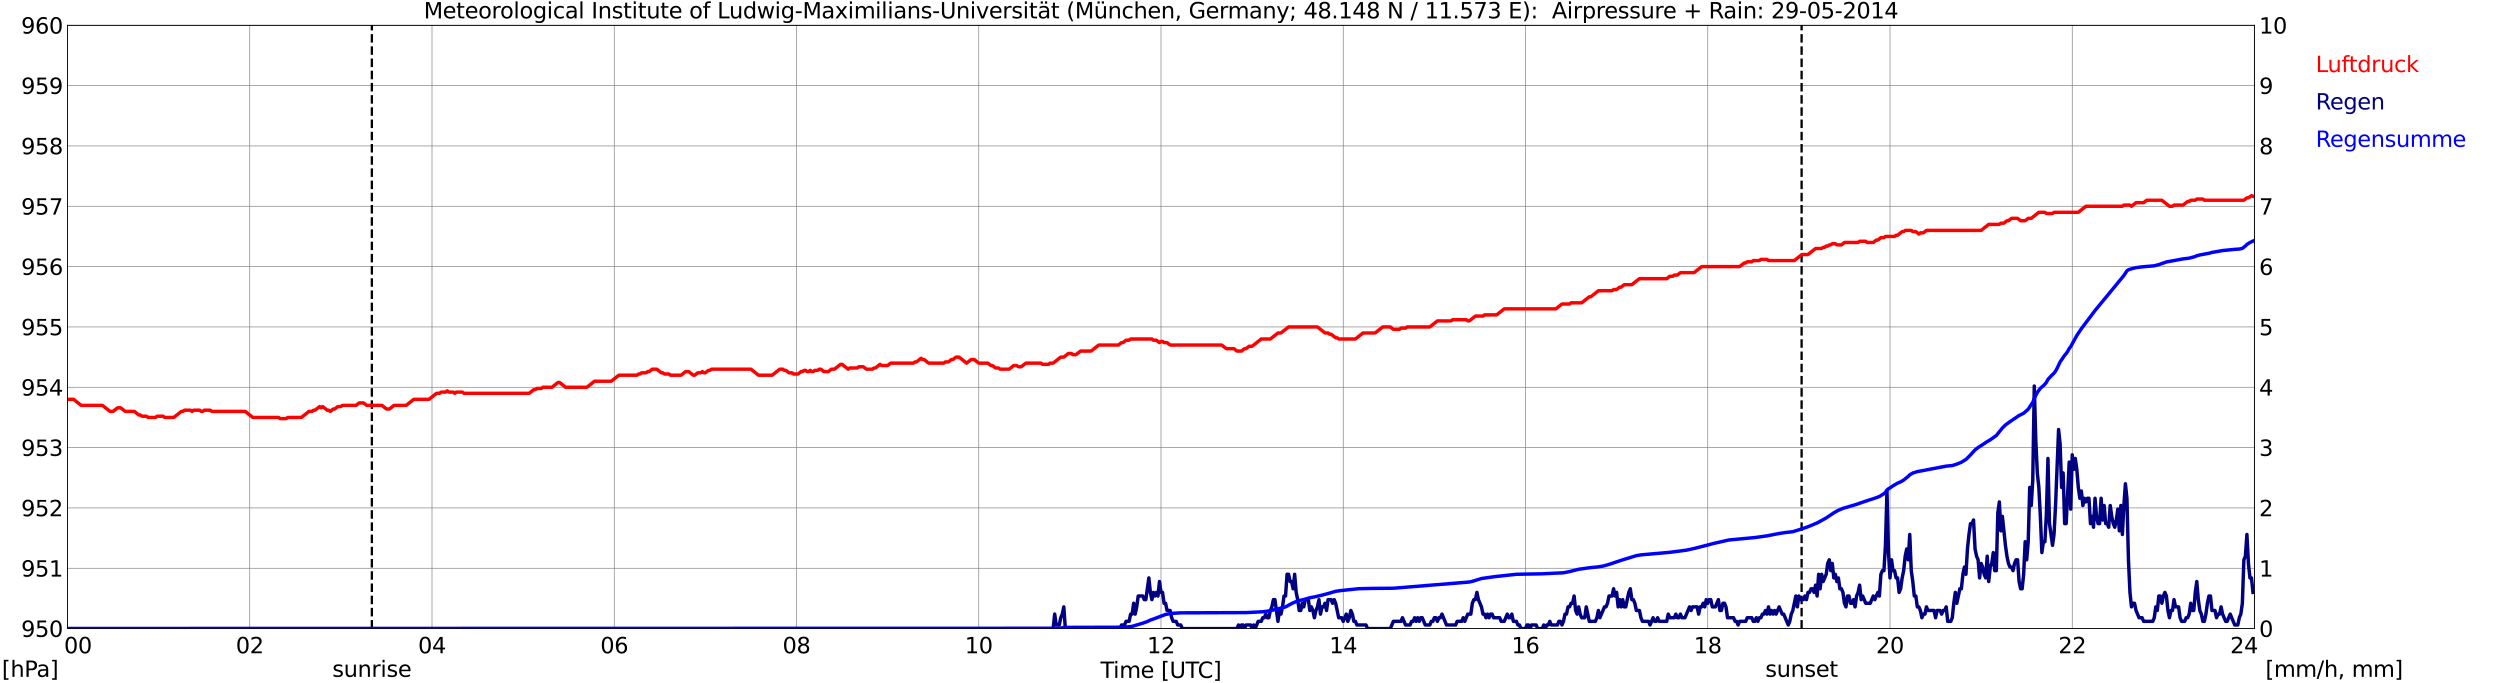 <?xml version="1.0" encoding="utf-8" standalone="no"?>
<!DOCTYPE svg PUBLIC "-//W3C//DTD SVG 1.1//EN"
  "http://www.w3.org/Graphics/SVG/1.1/DTD/svg11.dtd">
<svg xmlns:xlink="http://www.w3.org/1999/xlink" width="1085.4pt" height="296.64pt" viewBox="0 0 1085.4 296.64" xmlns="http://www.w3.org/2000/svg" version="1.1">
 <defs>
  <style type="text/css">*{stroke-linejoin: round; stroke-linecap: butt}</style>
 </defs>
 <g id="figure_1">
  <g id="patch_1">
   <path d="M 0 296.64 
L 1085.4 296.64 
L 1085.4 0 
L 0 0 
z
" style="fill: #ffffff"/>
  </g>
  <g id="axes_1">
   <g id="patch_2">
    <path d="M 29.306 272.909 
L 978.814 272.909 
L 978.814 10.976 
L 29.306 10.976 
z
" style="fill: #ffffff"/>
   </g>
   <g id="patch_3">
    <path d="M 978.814 272.909 
L 978.814 272.909 
L 978.814 10.976 
L 978.814 10.976 
z
" clip-path="url(#pe5ac4556eb)" style="fill: #d3d3d3; opacity: 0.25; stroke: #d3d3d3; stroke-linejoin: miter"/>
   </g>
   <g id="matplotlib.axis_1">
    <g id="xtick_1">
     <g id="line2d_1">
      <path d="M 29.306 272.909 
L 29.306 10.976 
" clip-path="url(#pe5ac4556eb)" style="fill: none; stroke: #808080; stroke-width: 0.3; stroke-linecap: square"/>
     </g>
     <g id="line2d_2"/>
     <g id="text_1">
      <!--    00 -->
      <g transform="translate(18.733 283.627) scale(0.095 -0.095)">
       <defs>
        <path id="DejaVuSans-20" transform="scale(0.016)"/>
        <path id="DejaVuSans-30" d="M 2034 4250 
Q 1547 4250 1301 3770 
Q 1056 3291 1056 2328 
Q 1056 1369 1301 889 
Q 1547 409 2034 409 
Q 2525 409 2770 889 
Q 3016 1369 3016 2328 
Q 3016 3291 2770 3770 
Q 2525 4250 2034 4250 
z
M 2034 4750 
Q 2819 4750 3233 4129 
Q 3647 3509 3647 2328 
Q 3647 1150 3233 529 
Q 2819 -91 2034 -91 
Q 1250 -91 836 529 
Q 422 1150 422 2328 
Q 422 3509 836 4129 
Q 1250 4750 2034 4750 
z
" transform="scale(0.016)"/>
       </defs>
       <use xlink:href="#DejaVuSans-20"/>
       <use xlink:href="#DejaVuSans-20" transform="translate(31.787 0)"/>
       <use xlink:href="#DejaVuSans-20" transform="translate(63.574 0)"/>
       <use xlink:href="#DejaVuSans-30" transform="translate(95.361 0)"/>
       <use xlink:href="#DejaVuSans-30" transform="translate(158.984 0)"/>
      </g>
     </g>
    </g>
    <g id="xtick_2">
     <g id="line2d_3">
      <path d="M 108.431 272.909 
L 108.431 10.976 
" clip-path="url(#pe5ac4556eb)" style="fill: none; stroke: #808080; stroke-width: 0.3; stroke-linecap: square"/>
     </g>
     <g id="line2d_4"/>
     <g id="text_2">
      <!-- 02 -->
      <g transform="translate(102.387 283.627) scale(0.095 -0.095)">
       <defs>
        <path id="DejaVuSans-32" d="M 1228 531 
L 3431 531 
L 3431 0 
L 469 0 
L 469 531 
Q 828 903 1448 1529 
Q 2069 2156 2228 2338 
Q 2531 2678 2651 2914 
Q 2772 3150 2772 3378 
Q 2772 3750 2511 3984 
Q 2250 4219 1831 4219 
Q 1534 4219 1204 4116 
Q 875 4013 500 3803 
L 500 4441 
Q 881 4594 1212 4672 
Q 1544 4750 1819 4750 
Q 2544 4750 2975 4387 
Q 3406 4025 3406 3419 
Q 3406 3131 3298 2873 
Q 3191 2616 2906 2266 
Q 2828 2175 2409 1742 
Q 1991 1309 1228 531 
z
" transform="scale(0.016)"/>
       </defs>
       <use xlink:href="#DejaVuSans-30"/>
       <use xlink:href="#DejaVuSans-32" transform="translate(63.623 0)"/>
      </g>
     </g>
    </g>
    <g id="xtick_3">
     <g id="line2d_5">
      <path d="M 187.557 272.909 
L 187.557 10.976 
" clip-path="url(#pe5ac4556eb)" style="fill: none; stroke: #808080; stroke-width: 0.3; stroke-linecap: square"/>
     </g>
     <g id="line2d_6"/>
     <g id="text_3">
      <!-- 04 -->
      <g transform="translate(181.513 283.627) scale(0.095 -0.095)">
       <defs>
        <path id="DejaVuSans-34" d="M 2419 4116 
L 825 1625 
L 2419 1625 
L 2419 4116 
z
M 2253 4666 
L 3047 4666 
L 3047 1625 
L 3713 1625 
L 3713 1100 
L 3047 1100 
L 3047 0 
L 2419 0 
L 2419 1100 
L 313 1100 
L 313 1709 
L 2253 4666 
z
" transform="scale(0.016)"/>
       </defs>
       <use xlink:href="#DejaVuSans-30"/>
       <use xlink:href="#DejaVuSans-34" transform="translate(63.623 0)"/>
      </g>
     </g>
    </g>
    <g id="xtick_4">
     <g id="line2d_7">
      <path d="M 266.683 272.909 
L 266.683 10.976 
" clip-path="url(#pe5ac4556eb)" style="fill: none; stroke: #808080; stroke-width: 0.3; stroke-linecap: square"/>
     </g>
     <g id="line2d_8"/>
     <g id="text_4">
      <!-- 06 -->
      <g transform="translate(260.638 283.627) scale(0.095 -0.095)">
       <defs>
        <path id="DejaVuSans-36" d="M 2113 2584 
Q 1688 2584 1439 2293 
Q 1191 2003 1191 1497 
Q 1191 994 1439 701 
Q 1688 409 2113 409 
Q 2538 409 2786 701 
Q 3034 994 3034 1497 
Q 3034 2003 2786 2293 
Q 2538 2584 2113 2584 
z
M 3366 4563 
L 3366 3988 
Q 3128 4100 2886 4159 
Q 2644 4219 2406 4219 
Q 1781 4219 1451 3797 
Q 1122 3375 1075 2522 
Q 1259 2794 1537 2939 
Q 1816 3084 2150 3084 
Q 2853 3084 3261 2657 
Q 3669 2231 3669 1497 
Q 3669 778 3244 343 
Q 2819 -91 2113 -91 
Q 1303 -91 875 529 
Q 447 1150 447 2328 
Q 447 3434 972 4092 
Q 1497 4750 2381 4750 
Q 2619 4750 2861 4703 
Q 3103 4656 3366 4563 
z
" transform="scale(0.016)"/>
       </defs>
       <use xlink:href="#DejaVuSans-30"/>
       <use xlink:href="#DejaVuSans-36" transform="translate(63.623 0)"/>
      </g>
     </g>
    </g>
    <g id="xtick_5">
     <g id="line2d_9">
      <path d="M 345.808 272.909 
L 345.808 10.976 
" clip-path="url(#pe5ac4556eb)" style="fill: none; stroke: #808080; stroke-width: 0.3; stroke-linecap: square"/>
     </g>
     <g id="line2d_10"/>
     <g id="text_5">
      <!-- 08 -->
      <g transform="translate(339.764 283.627) scale(0.095 -0.095)">
       <defs>
        <path id="DejaVuSans-38" d="M 2034 2216 
Q 1584 2216 1326 1975 
Q 1069 1734 1069 1313 
Q 1069 891 1326 650 
Q 1584 409 2034 409 
Q 2484 409 2743 651 
Q 3003 894 3003 1313 
Q 3003 1734 2745 1975 
Q 2488 2216 2034 2216 
z
M 1403 2484 
Q 997 2584 770 2862 
Q 544 3141 544 3541 
Q 544 4100 942 4425 
Q 1341 4750 2034 4750 
Q 2731 4750 3128 4425 
Q 3525 4100 3525 3541 
Q 3525 3141 3298 2862 
Q 3072 2584 2669 2484 
Q 3125 2378 3379 2068 
Q 3634 1759 3634 1313 
Q 3634 634 3220 271 
Q 2806 -91 2034 -91 
Q 1263 -91 848 271 
Q 434 634 434 1313 
Q 434 1759 690 2068 
Q 947 2378 1403 2484 
z
M 1172 3481 
Q 1172 3119 1398 2916 
Q 1625 2713 2034 2713 
Q 2441 2713 2670 2916 
Q 2900 3119 2900 3481 
Q 2900 3844 2670 4047 
Q 2441 4250 2034 4250 
Q 1625 4250 1398 4047 
Q 1172 3844 1172 3481 
z
" transform="scale(0.016)"/>
       </defs>
       <use xlink:href="#DejaVuSans-30"/>
       <use xlink:href="#DejaVuSans-38" transform="translate(63.623 0)"/>
      </g>
     </g>
    </g>
    <g id="xtick_6">
     <g id="line2d_11">
      <path d="M 424.934 272.909 
L 424.934 10.976 
" clip-path="url(#pe5ac4556eb)" style="fill: none; stroke: #808080; stroke-width: 0.3; stroke-linecap: square"/>
     </g>
     <g id="line2d_12"/>
     <g id="text_6">
      <!-- 10 -->
      <g transform="translate(418.89 283.627) scale(0.095 -0.095)">
       <defs>
        <path id="DejaVuSans-31" d="M 794 531 
L 1825 531 
L 1825 4091 
L 703 3866 
L 703 4441 
L 1819 4666 
L 2450 4666 
L 2450 531 
L 3481 531 
L 3481 0 
L 794 0 
L 794 531 
z
" transform="scale(0.016)"/>
       </defs>
       <use xlink:href="#DejaVuSans-31"/>
       <use xlink:href="#DejaVuSans-30" transform="translate(63.623 0)"/>
      </g>
     </g>
    </g>
    <g id="xtick_7">
     <g id="line2d_13">
      <path d="M 504.06 272.909 
L 504.06 10.976 
" clip-path="url(#pe5ac4556eb)" style="fill: none; stroke: #808080; stroke-width: 0.3; stroke-linecap: square"/>
     </g>
     <g id="line2d_14"/>
     <g id="text_7">
      <!-- 12 -->
      <g transform="translate(498.015 283.627) scale(0.095 -0.095)">
       <use xlink:href="#DejaVuSans-31"/>
       <use xlink:href="#DejaVuSans-32" transform="translate(63.623 0)"/>
      </g>
     </g>
    </g>
    <g id="xtick_8">
     <g id="line2d_15">
      <path d="M 583.185 272.909 
L 583.185 10.976 
" clip-path="url(#pe5ac4556eb)" style="fill: none; stroke: #808080; stroke-width: 0.3; stroke-linecap: square"/>
     </g>
     <g id="line2d_16"/>
     <g id="text_8">
      <!-- 14 -->
      <g transform="translate(577.141 283.627) scale(0.095 -0.095)">
       <use xlink:href="#DejaVuSans-31"/>
       <use xlink:href="#DejaVuSans-34" transform="translate(63.623 0)"/>
      </g>
     </g>
    </g>
    <g id="xtick_9">
     <g id="line2d_17">
      <path d="M 662.311 272.909 
L 662.311 10.976 
" clip-path="url(#pe5ac4556eb)" style="fill: none; stroke: #808080; stroke-width: 0.3; stroke-linecap: square"/>
     </g>
     <g id="line2d_18"/>
     <g id="text_9">
      <!-- 16 -->
      <g transform="translate(656.267 283.627) scale(0.095 -0.095)">
       <use xlink:href="#DejaVuSans-31"/>
       <use xlink:href="#DejaVuSans-36" transform="translate(63.623 0)"/>
      </g>
     </g>
    </g>
    <g id="xtick_10">
     <g id="line2d_19">
      <path d="M 741.437 272.909 
L 741.437 10.976 
" clip-path="url(#pe5ac4556eb)" style="fill: none; stroke: #808080; stroke-width: 0.3; stroke-linecap: square"/>
     </g>
     <g id="line2d_20"/>
     <g id="text_10">
      <!-- 18 -->
      <g transform="translate(735.392 283.627) scale(0.095 -0.095)">
       <use xlink:href="#DejaVuSans-31"/>
       <use xlink:href="#DejaVuSans-38" transform="translate(63.623 0)"/>
      </g>
     </g>
    </g>
    <g id="xtick_11">
     <g id="line2d_21">
      <path d="M 820.562 272.909 
L 820.562 10.976 
" clip-path="url(#pe5ac4556eb)" style="fill: none; stroke: #808080; stroke-width: 0.3; stroke-linecap: square"/>
     </g>
     <g id="line2d_22"/>
     <g id="text_11">
      <!-- 20 -->
      <g transform="translate(814.518 283.627) scale(0.095 -0.095)">
       <use xlink:href="#DejaVuSans-32"/>
       <use xlink:href="#DejaVuSans-30" transform="translate(63.623 0)"/>
      </g>
     </g>
    </g>
    <g id="xtick_12">
     <g id="line2d_23">
      <path d="M 899.688 272.909 
L 899.688 10.976 
" clip-path="url(#pe5ac4556eb)" style="fill: none; stroke: #808080; stroke-width: 0.3; stroke-linecap: square"/>
     </g>
     <g id="line2d_24"/>
     <g id="text_12">
      <!-- 22 -->
      <g transform="translate(893.644 283.627) scale(0.095 -0.095)">
       <use xlink:href="#DejaVuSans-32"/>
       <use xlink:href="#DejaVuSans-32" transform="translate(63.623 0)"/>
      </g>
     </g>
    </g>
    <g id="xtick_13">
     <g id="line2d_25">
      <path d="M 978.814 272.909 
L 978.814 10.976 
" clip-path="url(#pe5ac4556eb)" style="fill: none; stroke: #808080; stroke-width: 0.3; stroke-linecap: square"/>
     </g>
     <g id="line2d_26"/>
     <g id="text_13">
      <!-- 24    -->
      <g transform="translate(968.241 283.627) scale(0.095 -0.095)">
       <use xlink:href="#DejaVuSans-32"/>
       <use xlink:href="#DejaVuSans-34" transform="translate(63.623 0)"/>
       <use xlink:href="#DejaVuSans-20" transform="translate(127.246 0)"/>
       <use xlink:href="#DejaVuSans-20" transform="translate(159.033 0)"/>
       <use xlink:href="#DejaVuSans-20" transform="translate(190.82 0)"/>
      </g>
     </g>
    </g>
    <g id="text_14">
     <!-- Time [UTC] -->
     <g transform="translate(477.806 294.322) scale(0.095 -0.095)">
      <defs>
       <path id="DejaVuSans-54" d="M -19 4666 
L 3928 4666 
L 3928 4134 
L 2272 4134 
L 2272 0 
L 1638 0 
L 1638 4134 
L -19 4134 
L -19 4666 
z
" transform="scale(0.016)"/>
       <path id="DejaVuSans-69" d="M 603 3500 
L 1178 3500 
L 1178 0 
L 603 0 
L 603 3500 
z
M 603 4863 
L 1178 4863 
L 1178 4134 
L 603 4134 
L 603 4863 
z
" transform="scale(0.016)"/>
       <path id="DejaVuSans-6d" d="M 3328 2828 
Q 3544 3216 3844 3400 
Q 4144 3584 4550 3584 
Q 5097 3584 5394 3201 
Q 5691 2819 5691 2113 
L 5691 0 
L 5113 0 
L 5113 2094 
Q 5113 2597 4934 2840 
Q 4756 3084 4391 3084 
Q 3944 3084 3684 2787 
Q 3425 2491 3425 1978 
L 3425 0 
L 2847 0 
L 2847 2094 
Q 2847 2600 2669 2842 
Q 2491 3084 2119 3084 
Q 1678 3084 1418 2786 
Q 1159 2488 1159 1978 
L 1159 0 
L 581 0 
L 581 3500 
L 1159 3500 
L 1159 2956 
Q 1356 3278 1631 3431 
Q 1906 3584 2284 3584 
Q 2666 3584 2933 3390 
Q 3200 3197 3328 2828 
z
" transform="scale(0.016)"/>
       <path id="DejaVuSans-65" d="M 3597 1894 
L 3597 1613 
L 953 1613 
Q 991 1019 1311 708 
Q 1631 397 2203 397 
Q 2534 397 2845 478 
Q 3156 559 3463 722 
L 3463 178 
Q 3153 47 2828 -22 
Q 2503 -91 2169 -91 
Q 1331 -91 842 396 
Q 353 884 353 1716 
Q 353 2575 817 3079 
Q 1281 3584 2069 3584 
Q 2775 3584 3186 3129 
Q 3597 2675 3597 1894 
z
M 3022 2063 
Q 3016 2534 2758 2815 
Q 2500 3097 2075 3097 
Q 1594 3097 1305 2825 
Q 1016 2553 972 2059 
L 3022 2063 
z
" transform="scale(0.016)"/>
       <path id="DejaVuSans-5b" d="M 550 4863 
L 1875 4863 
L 1875 4416 
L 1125 4416 
L 1125 -397 
L 1875 -397 
L 1875 -844 
L 550 -844 
L 550 4863 
z
" transform="scale(0.016)"/>
       <path id="DejaVuSans-55" d="M 556 4666 
L 1191 4666 
L 1191 1831 
Q 1191 1081 1462 751 
Q 1734 422 2344 422 
Q 2950 422 3222 751 
Q 3494 1081 3494 1831 
L 3494 4666 
L 4128 4666 
L 4128 1753 
Q 4128 841 3676 375 
Q 3225 -91 2344 -91 
Q 1459 -91 1007 375 
Q 556 841 556 1753 
L 556 4666 
z
" transform="scale(0.016)"/>
       <path id="DejaVuSans-43" d="M 4122 4306 
L 4122 3641 
Q 3803 3938 3442 4084 
Q 3081 4231 2675 4231 
Q 1875 4231 1450 3742 
Q 1025 3253 1025 2328 
Q 1025 1406 1450 917 
Q 1875 428 2675 428 
Q 3081 428 3442 575 
Q 3803 722 4122 1019 
L 4122 359 
Q 3791 134 3420 21 
Q 3050 -91 2638 -91 
Q 1578 -91 968 557 
Q 359 1206 359 2328 
Q 359 3453 968 4101 
Q 1578 4750 2638 4750 
Q 3056 4750 3426 4639 
Q 3797 4528 4122 4306 
z
" transform="scale(0.016)"/>
       <path id="DejaVuSans-5d" d="M 1947 4863 
L 1947 -844 
L 622 -844 
L 622 -397 
L 1369 -397 
L 1369 4416 
L 622 4416 
L 622 4863 
L 1947 4863 
z
" transform="scale(0.016)"/>
      </defs>
      <use xlink:href="#DejaVuSans-54"/>
      <use xlink:href="#DejaVuSans-69" transform="translate(57.959 0)"/>
      <use xlink:href="#DejaVuSans-6d" transform="translate(85.742 0)"/>
      <use xlink:href="#DejaVuSans-65" transform="translate(183.154 0)"/>
      <use xlink:href="#DejaVuSans-20" transform="translate(244.678 0)"/>
      <use xlink:href="#DejaVuSans-5b" transform="translate(276.465 0)"/>
      <use xlink:href="#DejaVuSans-55" transform="translate(315.479 0)"/>
      <use xlink:href="#DejaVuSans-54" transform="translate(388.672 0)"/>
      <use xlink:href="#DejaVuSans-43" transform="translate(443.881 0)"/>
      <use xlink:href="#DejaVuSans-5d" transform="translate(513.705 0)"/>
     </g>
    </g>
   </g>
   <g id="matplotlib.axis_2">
    <g id="ytick_1">
     <g id="line2d_27">
      <path d="M 29.306 272.909 
L 978.814 272.909 
" clip-path="url(#pe5ac4556eb)" style="fill: none; stroke: #808080; stroke-width: 0.3; stroke-linecap: square"/>
     </g>
     <g id="line2d_28"/>
     <g id="text_15">
      <!-- 950 -->
      <g transform="translate(9.173 276.518) scale(0.095 -0.095)">
       <defs>
        <path id="DejaVuSans-39" d="M 703 97 
L 703 672 
Q 941 559 1184 500 
Q 1428 441 1663 441 
Q 2288 441 2617 861 
Q 2947 1281 2994 2138 
Q 2813 1869 2534 1725 
Q 2256 1581 1919 1581 
Q 1219 1581 811 2004 
Q 403 2428 403 3163 
Q 403 3881 828 4315 
Q 1253 4750 1959 4750 
Q 2769 4750 3195 4129 
Q 3622 3509 3622 2328 
Q 3622 1225 3098 567 
Q 2575 -91 1691 -91 
Q 1453 -91 1209 -44 
Q 966 3 703 97 
z
M 1959 2075 
Q 2384 2075 2632 2365 
Q 2881 2656 2881 3163 
Q 2881 3666 2632 3958 
Q 2384 4250 1959 4250 
Q 1534 4250 1286 3958 
Q 1038 3666 1038 3163 
Q 1038 2656 1286 2365 
Q 1534 2075 1959 2075 
z
" transform="scale(0.016)"/>
        <path id="DejaVuSans-35" d="M 691 4666 
L 3169 4666 
L 3169 4134 
L 1269 4134 
L 1269 2991 
Q 1406 3038 1543 3061 
Q 1681 3084 1819 3084 
Q 2600 3084 3056 2656 
Q 3513 2228 3513 1497 
Q 3513 744 3044 326 
Q 2575 -91 1722 -91 
Q 1428 -91 1123 -41 
Q 819 9 494 109 
L 494 744 
Q 775 591 1075 516 
Q 1375 441 1709 441 
Q 2250 441 2565 725 
Q 2881 1009 2881 1497 
Q 2881 1984 2565 2268 
Q 2250 2553 1709 2553 
Q 1456 2553 1204 2497 
Q 953 2441 691 2322 
L 691 4666 
z
" transform="scale(0.016)"/>
       </defs>
       <use xlink:href="#DejaVuSans-39"/>
       <use xlink:href="#DejaVuSans-35" transform="translate(63.623 0)"/>
       <use xlink:href="#DejaVuSans-30" transform="translate(127.246 0)"/>
      </g>
     </g>
    </g>
    <g id="ytick_2">
     <g id="line2d_29">
      <path d="M 29.306 246.715 
L 978.814 246.715 
" clip-path="url(#pe5ac4556eb)" style="fill: none; stroke: #808080; stroke-width: 0.3; stroke-linecap: square"/>
     </g>
     <g id="line2d_30"/>
     <g id="text_16">
      <!-- 951 -->
      <g transform="translate(9.173 250.325) scale(0.095 -0.095)">
       <use xlink:href="#DejaVuSans-39"/>
       <use xlink:href="#DejaVuSans-35" transform="translate(63.623 0)"/>
       <use xlink:href="#DejaVuSans-31" transform="translate(127.246 0)"/>
      </g>
     </g>
    </g>
    <g id="ytick_3">
     <g id="line2d_31">
      <path d="M 29.306 220.522 
L 978.814 220.522 
" clip-path="url(#pe5ac4556eb)" style="fill: none; stroke: #808080; stroke-width: 0.3; stroke-linecap: square"/>
     </g>
     <g id="line2d_32"/>
     <g id="text_17">
      <!-- 952 -->
      <g transform="translate(9.173 224.131) scale(0.095 -0.095)">
       <use xlink:href="#DejaVuSans-39"/>
       <use xlink:href="#DejaVuSans-35" transform="translate(63.623 0)"/>
       <use xlink:href="#DejaVuSans-32" transform="translate(127.246 0)"/>
      </g>
     </g>
    </g>
    <g id="ytick_4">
     <g id="line2d_33">
      <path d="M 29.306 194.329 
L 978.814 194.329 
" clip-path="url(#pe5ac4556eb)" style="fill: none; stroke: #808080; stroke-width: 0.3; stroke-linecap: square"/>
     </g>
     <g id="line2d_34"/>
     <g id="text_18">
      <!-- 953 -->
      <g transform="translate(9.173 197.938) scale(0.095 -0.095)">
       <defs>
        <path id="DejaVuSans-33" d="M 2597 2516 
Q 3050 2419 3304 2112 
Q 3559 1806 3559 1356 
Q 3559 666 3084 287 
Q 2609 -91 1734 -91 
Q 1441 -91 1130 -33 
Q 819 25 488 141 
L 488 750 
Q 750 597 1062 519 
Q 1375 441 1716 441 
Q 2309 441 2620 675 
Q 2931 909 2931 1356 
Q 2931 1769 2642 2001 
Q 2353 2234 1838 2234 
L 1294 2234 
L 1294 2753 
L 1863 2753 
Q 2328 2753 2575 2939 
Q 2822 3125 2822 3475 
Q 2822 3834 2567 4026 
Q 2313 4219 1838 4219 
Q 1578 4219 1281 4162 
Q 984 4106 628 3988 
L 628 4550 
Q 988 4650 1302 4700 
Q 1616 4750 1894 4750 
Q 2613 4750 3031 4423 
Q 3450 4097 3450 3541 
Q 3450 3153 3228 2886 
Q 3006 2619 2597 2516 
z
" transform="scale(0.016)"/>
       </defs>
       <use xlink:href="#DejaVuSans-39"/>
       <use xlink:href="#DejaVuSans-35" transform="translate(63.623 0)"/>
       <use xlink:href="#DejaVuSans-33" transform="translate(127.246 0)"/>
      </g>
     </g>
    </g>
    <g id="ytick_5">
     <g id="line2d_35">
      <path d="M 29.306 168.136 
L 978.814 168.136 
" clip-path="url(#pe5ac4556eb)" style="fill: none; stroke: #808080; stroke-width: 0.3; stroke-linecap: square"/>
     </g>
     <g id="line2d_36"/>
     <g id="text_19">
      <!-- 954 -->
      <g transform="translate(9.173 171.745) scale(0.095 -0.095)">
       <use xlink:href="#DejaVuSans-39"/>
       <use xlink:href="#DejaVuSans-35" transform="translate(63.623 0)"/>
       <use xlink:href="#DejaVuSans-34" transform="translate(127.246 0)"/>
      </g>
     </g>
    </g>
    <g id="ytick_6">
     <g id="line2d_37">
      <path d="M 29.306 141.942 
L 978.814 141.942 
" clip-path="url(#pe5ac4556eb)" style="fill: none; stroke: #808080; stroke-width: 0.3; stroke-linecap: square"/>
     </g>
     <g id="line2d_38"/>
     <g id="text_20">
      <!-- 955 -->
      <g transform="translate(9.173 145.551) scale(0.095 -0.095)">
       <use xlink:href="#DejaVuSans-39"/>
       <use xlink:href="#DejaVuSans-35" transform="translate(63.623 0)"/>
       <use xlink:href="#DejaVuSans-35" transform="translate(127.246 0)"/>
      </g>
     </g>
    </g>
    <g id="ytick_7">
     <g id="line2d_39">
      <path d="M 29.306 115.749 
L 978.814 115.749 
" clip-path="url(#pe5ac4556eb)" style="fill: none; stroke: #808080; stroke-width: 0.3; stroke-linecap: square"/>
     </g>
     <g id="line2d_40"/>
     <g id="text_21">
      <!-- 956 -->
      <g transform="translate(9.173 119.358) scale(0.095 -0.095)">
       <use xlink:href="#DejaVuSans-39"/>
       <use xlink:href="#DejaVuSans-35" transform="translate(63.623 0)"/>
       <use xlink:href="#DejaVuSans-36" transform="translate(127.246 0)"/>
      </g>
     </g>
    </g>
    <g id="ytick_8">
     <g id="line2d_41">
      <path d="M 29.306 89.556 
L 978.814 89.556 
" clip-path="url(#pe5ac4556eb)" style="fill: none; stroke: #808080; stroke-width: 0.3; stroke-linecap: square"/>
     </g>
     <g id="line2d_42"/>
     <g id="text_22">
      <!-- 957 -->
      <g transform="translate(9.173 93.165) scale(0.095 -0.095)">
       <defs>
        <path id="DejaVuSans-37" d="M 525 4666 
L 3525 4666 
L 3525 4397 
L 1831 0 
L 1172 0 
L 2766 4134 
L 525 4134 
L 525 4666 
z
" transform="scale(0.016)"/>
       </defs>
       <use xlink:href="#DejaVuSans-39"/>
       <use xlink:href="#DejaVuSans-35" transform="translate(63.623 0)"/>
       <use xlink:href="#DejaVuSans-37" transform="translate(127.246 0)"/>
      </g>
     </g>
    </g>
    <g id="ytick_9">
     <g id="line2d_43">
      <path d="M 29.306 63.362 
L 978.814 63.362 
" clip-path="url(#pe5ac4556eb)" style="fill: none; stroke: #808080; stroke-width: 0.3; stroke-linecap: square"/>
     </g>
     <g id="line2d_44"/>
     <g id="text_23">
      <!-- 958 -->
      <g transform="translate(9.173 66.972) scale(0.095 -0.095)">
       <use xlink:href="#DejaVuSans-39"/>
       <use xlink:href="#DejaVuSans-35" transform="translate(63.623 0)"/>
       <use xlink:href="#DejaVuSans-38" transform="translate(127.246 0)"/>
      </g>
     </g>
    </g>
    <g id="ytick_10">
     <g id="line2d_45">
      <path d="M 29.306 37.169 
L 978.814 37.169 
" clip-path="url(#pe5ac4556eb)" style="fill: none; stroke: #808080; stroke-width: 0.3; stroke-linecap: square"/>
     </g>
     <g id="line2d_46"/>
     <g id="text_24">
      <!-- 959 -->
      <g transform="translate(9.173 40.778) scale(0.095 -0.095)">
       <use xlink:href="#DejaVuSans-39"/>
       <use xlink:href="#DejaVuSans-35" transform="translate(63.623 0)"/>
       <use xlink:href="#DejaVuSans-39" transform="translate(127.246 0)"/>
      </g>
     </g>
    </g>
    <g id="ytick_11">
     <g id="line2d_47">
      <path d="M 29.306 10.976 
L 978.814 10.976 
" clip-path="url(#pe5ac4556eb)" style="fill: none; stroke: #808080; stroke-width: 0.3; stroke-linecap: square"/>
     </g>
     <g id="line2d_48"/>
     <g id="text_25">
      <!-- 960 -->
      <g transform="translate(9.173 14.585) scale(0.095 -0.095)">
       <use xlink:href="#DejaVuSans-39"/>
       <use xlink:href="#DejaVuSans-36" transform="translate(63.623 0)"/>
       <use xlink:href="#DejaVuSans-30" transform="translate(127.246 0)"/>
      </g>
     </g>
    </g>
   </g>
   <g id="line2d_49">
    <path d="M 161.446 272.909 
L 161.446 10.976 
" clip-path="url(#pe5ac4556eb)" style="fill: none; stroke-dasharray: 3.7,1.6; stroke-dashoffset: 0; stroke: #000000"/>
   </g>
   <g id="line2d_50">
    <path d="M 782.186 272.909 
L 782.186 10.976 
" clip-path="url(#pe5ac4556eb)" style="fill: none; stroke-dasharray: 3.7,1.6; stroke-dashoffset: 0; stroke: #000000"/>
   </g>
   <g id="line2d_51">
    <path d="M 29.306 173.374 
L 31.943 173.374 
L 35.24 175.994 
L 44.472 175.994 
L 47.768 178.613 
L 49.087 178.613 
L 51.065 177.041 
L 52.384 177.041 
L 54.362 178.613 
L 58.319 178.613 
L 60.297 180.184 
L 60.956 180.184 
L 61.615 180.708 
L 63.594 180.708 
L 64.253 181.232 
L 67.55 181.232 
L 68.209 180.708 
L 70.847 180.708 
L 71.506 181.232 
L 75.462 181.232 
L 78.759 178.613 
L 79.419 178.613 
L 80.078 178.089 
L 82.716 178.089 
L 83.375 178.613 
L 84.034 178.089 
L 86.672 178.089 
L 87.331 178.613 
L 87.991 178.613 
L 88.65 178.089 
L 91.288 178.089 
L 91.947 178.613 
L 106.453 178.613 
L 109.75 181.232 
L 120.96 181.232 
L 121.619 181.756 
L 124.257 181.756 
L 124.916 181.232 
L 130.85 181.232 
L 134.147 178.613 
L 135.466 178.613 
L 136.125 178.089 
L 136.785 178.089 
L 138.763 176.517 
L 139.422 177.041 
L 140.082 176.517 
L 142.06 178.089 
L 142.719 178.089 
L 143.379 178.613 
L 144.697 177.565 
L 145.357 177.565 
L 146.676 176.517 
L 147.994 176.517 
L 148.654 175.994 
L 154.588 175.994 
L 155.907 174.946 
L 157.885 174.946 
L 159.204 175.994 
L 165.798 175.994 
L 167.776 177.565 
L 169.094 177.565 
L 171.073 175.994 
L 176.348 175.994 
L 179.645 173.374 
L 186.238 173.374 
L 189.535 170.755 
L 190.854 170.755 
L 191.513 170.231 
L 193.492 170.231 
L 194.151 169.707 
L 194.81 170.231 
L 196.788 170.231 
L 197.448 170.755 
L 198.107 170.231 
L 200.745 170.231 
L 201.404 170.755 
L 229.757 170.755 
L 231.736 169.183 
L 232.395 169.183 
L 233.054 168.659 
L 235.033 168.659 
L 235.692 168.136 
L 239.648 168.136 
L 242.286 166.04 
L 242.945 166.04 
L 245.583 168.136 
L 254.814 168.136 
L 258.111 165.516 
L 265.364 165.516 
L 268.661 162.897 
L 276.573 162.897 
L 277.233 162.373 
L 277.892 162.373 
L 278.552 161.849 
L 280.53 161.849 
L 281.189 161.325 
L 281.849 161.325 
L 283.167 160.278 
L 285.145 160.278 
L 287.124 161.849 
L 287.783 161.849 
L 288.442 162.373 
L 290.42 162.373 
L 291.08 162.897 
L 295.696 162.897 
L 297.674 161.325 
L 298.992 161.325 
L 300.971 162.897 
L 301.63 162.897 
L 302.949 161.849 
L 304.267 161.849 
L 304.927 161.325 
L 305.586 161.849 
L 306.246 161.849 
L 307.564 160.801 
L 308.224 160.801 
L 308.883 160.278 
L 326.027 160.278 
L 329.324 162.897 
L 335.258 162.897 
L 338.555 160.278 
L 339.874 160.278 
L 340.533 160.801 
L 341.193 160.801 
L 342.512 161.849 
L 343.83 161.849 
L 344.49 162.373 
L 346.468 162.373 
L 347.787 161.325 
L 348.446 161.325 
L 349.105 160.801 
L 349.765 160.801 
L 350.424 161.325 
L 351.083 161.325 
L 351.743 160.801 
L 352.402 161.325 
L 353.062 161.325 
L 353.721 160.801 
L 355.04 160.801 
L 355.699 160.278 
L 356.359 160.278 
L 357.677 161.325 
L 359.655 161.325 
L 360.974 160.278 
L 362.293 160.278 
L 364.93 158.182 
L 365.59 158.182 
L 368.227 160.278 
L 368.887 159.754 
L 372.184 159.754 
L 372.843 159.23 
L 374.821 159.23 
L 376.14 160.278 
L 378.777 160.278 
L 379.437 159.754 
L 380.096 159.754 
L 382.074 158.182 
L 382.734 158.706 
L 385.371 158.706 
L 386.69 157.658 
L 396.581 157.658 
L 397.24 157.134 
L 397.899 157.134 
L 399.878 155.563 
L 400.537 156.087 
L 401.196 156.087 
L 403.175 157.658 
L 409.768 157.658 
L 410.428 157.134 
L 411.746 157.134 
L 413.065 156.087 
L 413.725 156.087 
L 415.043 155.039 
L 416.362 155.039 
L 419.659 157.658 
L 421.637 156.087 
L 422.956 156.087 
L 424.934 157.658 
L 428.89 157.658 
L 430.209 158.706 
L 430.869 158.706 
L 432.187 159.754 
L 433.506 159.754 
L 434.165 160.278 
L 438.122 160.278 
L 440.1 158.706 
L 441.419 158.706 
L 442.078 159.23 
L 443.397 159.23 
L 445.375 157.658 
L 451.969 157.658 
L 452.628 158.182 
L 455.266 158.182 
L 455.925 157.658 
L 457.244 157.658 
L 460.541 155.039 
L 461.859 155.039 
L 463.838 153.467 
L 465.156 153.467 
L 465.816 153.991 
L 467.134 153.991 
L 469.113 152.42 
L 473.728 152.42 
L 477.025 149.8 
L 485.597 149.8 
L 486.916 148.753 
L 487.575 148.753 
L 488.894 147.705 
L 490.213 147.705 
L 490.872 147.181 
L 500.103 147.181 
L 500.763 147.705 
L 502.082 147.705 
L 503.4 148.753 
L 504.06 148.229 
L 504.719 148.229 
L 505.379 148.753 
L 506.697 148.753 
L 508.016 149.8 
L 530.435 149.8 
L 532.413 151.372 
L 535.71 151.372 
L 537.029 152.42 
L 539.007 152.42 
L 540.326 151.372 
L 540.985 151.372 
L 542.304 150.324 
L 543.623 150.324 
L 547.579 147.181 
L 551.535 147.181 
L 554.832 144.562 
L 556.151 144.562 
L 559.448 141.942 
L 571.976 141.942 
L 575.273 144.562 
L 576.592 144.562 
L 577.251 145.085 
L 577.91 145.085 
L 579.889 146.657 
L 580.548 146.657 
L 581.207 147.181 
L 588.46 147.181 
L 591.757 144.562 
L 597.032 144.562 
L 600.329 141.942 
L 603.626 141.942 
L 604.945 142.99 
L 607.582 142.99 
L 608.242 142.466 
L 610.22 142.466 
L 610.879 141.942 
L 620.77 141.942 
L 624.067 139.323 
L 630.001 139.323 
L 630.661 138.799 
L 636.595 138.799 
L 637.255 139.323 
L 637.914 139.323 
L 640.552 137.227 
L 643.848 137.227 
L 644.508 136.704 
L 649.783 136.704 
L 653.08 134.084 
L 675.499 134.084 
L 678.136 131.989 
L 681.433 131.989 
L 682.092 131.465 
L 686.708 131.465 
L 690.005 128.846 
L 690.664 128.846 
L 693.961 126.226 
L 699.896 126.226 
L 700.555 125.702 
L 701.874 125.702 
L 703.193 124.655 
L 703.852 124.655 
L 705.171 123.607 
L 708.468 123.607 
L 711.765 120.988 
L 723.633 120.988 
L 724.952 119.94 
L 726.271 119.94 
L 726.93 119.416 
L 728.249 119.416 
L 729.568 118.368 
L 735.502 118.368 
L 738.799 115.749 
L 755.284 115.749 
L 757.262 114.177 
L 757.921 114.177 
L 758.581 113.653 
L 760.559 113.653 
L 761.218 113.13 
L 763.856 113.13 
L 764.515 112.606 
L 767.153 112.606 
L 767.812 113.13 
L 779.021 113.13 
L 782.318 110.51 
L 784.956 110.51 
L 788.253 107.891 
L 790.89 107.891 
L 791.55 107.367 
L 792.209 107.367 
L 792.868 106.843 
L 793.528 106.843 
L 794.187 106.319 
L 794.847 106.319 
L 795.506 105.795 
L 796.825 105.795 
L 797.484 106.319 
L 799.462 106.319 
L 800.781 105.272 
L 806.715 105.272 
L 807.375 104.748 
L 810.012 104.748 
L 810.672 105.272 
L 813.309 105.272 
L 814.628 104.224 
L 815.287 104.224 
L 816.606 103.176 
L 817.925 103.176 
L 818.584 102.652 
L 822.541 102.652 
L 823.2 102.128 
L 823.859 102.128 
L 825.837 100.557 
L 826.497 100.557 
L 827.156 100.033 
L 829.794 100.033 
L 830.453 100.557 
L 831.772 100.557 
L 833.091 101.605 
L 833.75 101.081 
L 835.069 101.081 
L 836.388 100.033 
L 860.125 100.033 
L 863.422 97.414 
L 868.038 97.414 
L 868.697 96.89 
L 870.016 96.89 
L 871.335 95.842 
L 871.994 95.842 
L 873.313 94.794 
L 875.95 94.794 
L 877.269 95.842 
L 879.247 95.842 
L 880.566 94.794 
L 881.885 94.794 
L 885.182 92.175 
L 887.819 92.175 
L 888.479 92.699 
L 891.116 92.699 
L 891.775 92.175 
L 902.326 92.175 
L 905.622 89.556 
L 921.448 89.556 
L 922.107 89.032 
L 924.745 89.032 
L 925.404 89.556 
L 927.382 87.984 
L 930.679 87.984 
L 931.998 86.936 
L 938.592 86.936 
L 941.888 89.556 
L 943.207 89.556 
L 943.867 89.032 
L 947.823 89.032 
L 949.801 87.46 
L 950.46 87.46 
L 951.12 86.936 
L 953.098 86.936 
L 953.757 86.412 
L 956.395 86.412 
L 957.054 86.936 
L 974.198 86.936 
L 975.517 85.889 
L 976.176 85.889 
L 977.495 84.972 
L 978.154 85.19 
L 978.154 85.19 
" clip-path="url(#pe5ac4556eb)" style="fill: none; stroke: #ff0000; stroke-width: 1.5; stroke-linecap: square"/>
   </g>
   <g id="patch_4">
    <path d="M 29.306 272.909 
L 29.306 10.976 
" style="fill: none; stroke: #000000; stroke-width: 0.3; stroke-linejoin: miter; stroke-linecap: square"/>
   </g>
   <g id="patch_5">
    <path d="M 978.814 272.909 
L 978.814 10.976 
" style="fill: none; stroke: #000000; stroke-width: 0.3; stroke-linejoin: miter; stroke-linecap: square"/>
   </g>
   <g id="patch_6">
    <path d="M 29.306 272.909 
L 978.814 272.909 
" style="fill: none; stroke: #000000; stroke-width: 0.3; stroke-linejoin: miter; stroke-linecap: square"/>
   </g>
   <g id="patch_7">
    <path d="M 29.306 10.976 
L 978.814 10.976 
" style="fill: none; stroke: #000000; stroke-width: 0.3; stroke-linejoin: miter; stroke-linecap: square"/>
   </g>
   <g id="text_26">
    <!-- sunrise -->
    <g transform="translate(144.281 293.863) scale(0.095 -0.095)">
     <defs>
      <path id="DejaVuSans-73" d="M 2834 3397 
L 2834 2853 
Q 2591 2978 2328 3040 
Q 2066 3103 1784 3103 
Q 1356 3103 1142 2972 
Q 928 2841 928 2578 
Q 928 2378 1081 2264 
Q 1234 2150 1697 2047 
L 1894 2003 
Q 2506 1872 2764 1633 
Q 3022 1394 3022 966 
Q 3022 478 2636 193 
Q 2250 -91 1575 -91 
Q 1294 -91 989 -36 
Q 684 19 347 128 
L 347 722 
Q 666 556 975 473 
Q 1284 391 1588 391 
Q 1994 391 2212 530 
Q 2431 669 2431 922 
Q 2431 1156 2273 1281 
Q 2116 1406 1581 1522 
L 1381 1569 
Q 847 1681 609 1914 
Q 372 2147 372 2553 
Q 372 3047 722 3315 
Q 1072 3584 1716 3584 
Q 2034 3584 2315 3537 
Q 2597 3491 2834 3397 
z
" transform="scale(0.016)"/>
      <path id="DejaVuSans-75" d="M 544 1381 
L 544 3500 
L 1119 3500 
L 1119 1403 
Q 1119 906 1312 657 
Q 1506 409 1894 409 
Q 2359 409 2629 706 
Q 2900 1003 2900 1516 
L 2900 3500 
L 3475 3500 
L 3475 0 
L 2900 0 
L 2900 538 
Q 2691 219 2414 64 
Q 2138 -91 1772 -91 
Q 1169 -91 856 284 
Q 544 659 544 1381 
z
M 1991 3584 
L 1991 3584 
z
" transform="scale(0.016)"/>
      <path id="DejaVuSans-6e" d="M 3513 2113 
L 3513 0 
L 2938 0 
L 2938 2094 
Q 2938 2591 2744 2837 
Q 2550 3084 2163 3084 
Q 1697 3084 1428 2787 
Q 1159 2491 1159 1978 
L 1159 0 
L 581 0 
L 581 3500 
L 1159 3500 
L 1159 2956 
Q 1366 3272 1645 3428 
Q 1925 3584 2291 3584 
Q 2894 3584 3203 3211 
Q 3513 2838 3513 2113 
z
" transform="scale(0.016)"/>
      <path id="DejaVuSans-72" d="M 2631 2963 
Q 2534 3019 2420 3045 
Q 2306 3072 2169 3072 
Q 1681 3072 1420 2755 
Q 1159 2438 1159 1844 
L 1159 0 
L 581 0 
L 581 3500 
L 1159 3500 
L 1159 2956 
Q 1341 3275 1631 3429 
Q 1922 3584 2338 3584 
Q 2397 3584 2469 3576 
Q 2541 3569 2628 3553 
L 2631 2963 
z
" transform="scale(0.016)"/>
     </defs>
     <use xlink:href="#DejaVuSans-73"/>
     <use xlink:href="#DejaVuSans-75" transform="translate(52.1 0)"/>
     <use xlink:href="#DejaVuSans-6e" transform="translate(115.479 0)"/>
     <use xlink:href="#DejaVuSans-72" transform="translate(178.857 0)"/>
     <use xlink:href="#DejaVuSans-69" transform="translate(219.971 0)"/>
     <use xlink:href="#DejaVuSans-73" transform="translate(247.754 0)"/>
     <use xlink:href="#DejaVuSans-65" transform="translate(299.854 0)"/>
    </g>
   </g>
   <g id="text_27">
    <!-- sunset -->
    <g transform="translate(766.432 293.863) scale(0.095 -0.095)">
     <defs>
      <path id="DejaVuSans-74" d="M 1172 4494 
L 1172 3500 
L 2356 3500 
L 2356 3053 
L 1172 3053 
L 1172 1153 
Q 1172 725 1289 603 
Q 1406 481 1766 481 
L 2356 481 
L 2356 0 
L 1766 0 
Q 1100 0 847 248 
Q 594 497 594 1153 
L 594 3053 
L 172 3053 
L 172 3500 
L 594 3500 
L 594 4494 
L 1172 4494 
z
" transform="scale(0.016)"/>
     </defs>
     <use xlink:href="#DejaVuSans-73"/>
     <use xlink:href="#DejaVuSans-75" transform="translate(52.1 0)"/>
     <use xlink:href="#DejaVuSans-6e" transform="translate(115.479 0)"/>
     <use xlink:href="#DejaVuSans-73" transform="translate(178.857 0)"/>
     <use xlink:href="#DejaVuSans-65" transform="translate(230.957 0)"/>
     <use xlink:href="#DejaVuSans-74" transform="translate(292.48 0)"/>
    </g>
   </g>
   <g id="text_28">
    <!-- [hPa] -->
    <g transform="translate(0.821 293.863) scale(0.095 -0.095)">
     <defs>
      <path id="DejaVuSans-68" d="M 3513 2113 
L 3513 0 
L 2938 0 
L 2938 2094 
Q 2938 2591 2744 2837 
Q 2550 3084 2163 3084 
Q 1697 3084 1428 2787 
Q 1159 2491 1159 1978 
L 1159 0 
L 581 0 
L 581 4863 
L 1159 4863 
L 1159 2956 
Q 1366 3272 1645 3428 
Q 1925 3584 2291 3584 
Q 2894 3584 3203 3211 
Q 3513 2838 3513 2113 
z
" transform="scale(0.016)"/>
      <path id="DejaVuSans-50" d="M 1259 4147 
L 1259 2394 
L 2053 2394 
Q 2494 2394 2734 2622 
Q 2975 2850 2975 3272 
Q 2975 3691 2734 3919 
Q 2494 4147 2053 4147 
L 1259 4147 
z
M 628 4666 
L 2053 4666 
Q 2838 4666 3239 4311 
Q 3641 3956 3641 3272 
Q 3641 2581 3239 2228 
Q 2838 1875 2053 1875 
L 1259 1875 
L 1259 0 
L 628 0 
L 628 4666 
z
" transform="scale(0.016)"/>
      <path id="DejaVuSans-61" d="M 2194 1759 
Q 1497 1759 1228 1600 
Q 959 1441 959 1056 
Q 959 750 1161 570 
Q 1363 391 1709 391 
Q 2188 391 2477 730 
Q 2766 1069 2766 1631 
L 2766 1759 
L 2194 1759 
z
M 3341 1997 
L 3341 0 
L 2766 0 
L 2766 531 
Q 2569 213 2275 61 
Q 1981 -91 1556 -91 
Q 1019 -91 701 211 
Q 384 513 384 1019 
Q 384 1609 779 1909 
Q 1175 2209 1959 2209 
L 2766 2209 
L 2766 2266 
Q 2766 2663 2505 2880 
Q 2244 3097 1772 3097 
Q 1472 3097 1187 3025 
Q 903 2953 641 2809 
L 641 3341 
Q 956 3463 1253 3523 
Q 1550 3584 1831 3584 
Q 2591 3584 2966 3190 
Q 3341 2797 3341 1997 
z
" transform="scale(0.016)"/>
     </defs>
     <use xlink:href="#DejaVuSans-5b"/>
     <use xlink:href="#DejaVuSans-68" transform="translate(39.014 0)"/>
     <use xlink:href="#DejaVuSans-50" transform="translate(102.393 0)"/>
     <use xlink:href="#DejaVuSans-61" transform="translate(158.195 0)"/>
     <use xlink:href="#DejaVuSans-5d" transform="translate(219.475 0)"/>
    </g>
   </g>
   <g id="text_29">
    <!-- Luftdruck -->
    <g style="fill: #ff0000" transform="translate(1005.4 31.291) scale(0.095 -0.095)">
     <defs>
      <path id="DejaVuSans-4c" d="M 628 4666 
L 1259 4666 
L 1259 531 
L 3531 531 
L 3531 0 
L 628 0 
L 628 4666 
z
" transform="scale(0.016)"/>
      <path id="DejaVuSans-66" d="M 2375 4863 
L 2375 4384 
L 1825 4384 
Q 1516 4384 1395 4259 
Q 1275 4134 1275 3809 
L 1275 3500 
L 2222 3500 
L 2222 3053 
L 1275 3053 
L 1275 0 
L 697 0 
L 697 3053 
L 147 3053 
L 147 3500 
L 697 3500 
L 697 3744 
Q 697 4328 969 4595 
Q 1241 4863 1831 4863 
L 2375 4863 
z
" transform="scale(0.016)"/>
      <path id="DejaVuSans-64" d="M 2906 2969 
L 2906 4863 
L 3481 4863 
L 3481 0 
L 2906 0 
L 2906 525 
Q 2725 213 2448 61 
Q 2172 -91 1784 -91 
Q 1150 -91 751 415 
Q 353 922 353 1747 
Q 353 2572 751 3078 
Q 1150 3584 1784 3584 
Q 2172 3584 2448 3432 
Q 2725 3281 2906 2969 
z
M 947 1747 
Q 947 1113 1208 752 
Q 1469 391 1925 391 
Q 2381 391 2643 752 
Q 2906 1113 2906 1747 
Q 2906 2381 2643 2742 
Q 2381 3103 1925 3103 
Q 1469 3103 1208 2742 
Q 947 2381 947 1747 
z
" transform="scale(0.016)"/>
      <path id="DejaVuSans-63" d="M 3122 3366 
L 3122 2828 
Q 2878 2963 2633 3030 
Q 2388 3097 2138 3097 
Q 1578 3097 1268 2742 
Q 959 2388 959 1747 
Q 959 1106 1268 751 
Q 1578 397 2138 397 
Q 2388 397 2633 464 
Q 2878 531 3122 666 
L 3122 134 
Q 2881 22 2623 -34 
Q 2366 -91 2075 -91 
Q 1284 -91 818 406 
Q 353 903 353 1747 
Q 353 2603 823 3093 
Q 1294 3584 2113 3584 
Q 2378 3584 2631 3529 
Q 2884 3475 3122 3366 
z
" transform="scale(0.016)"/>
      <path id="DejaVuSans-6b" d="M 581 4863 
L 1159 4863 
L 1159 1991 
L 2875 3500 
L 3609 3500 
L 1753 1863 
L 3688 0 
L 2938 0 
L 1159 1709 
L 1159 0 
L 581 0 
L 581 4863 
z
" transform="scale(0.016)"/>
     </defs>
     <use xlink:href="#DejaVuSans-4c"/>
     <use xlink:href="#DejaVuSans-75" transform="translate(53.963 0)"/>
     <use xlink:href="#DejaVuSans-66" transform="translate(117.342 0)"/>
     <use xlink:href="#DejaVuSans-74" transform="translate(150.797 0)"/>
     <use xlink:href="#DejaVuSans-64" transform="translate(190.006 0)"/>
     <use xlink:href="#DejaVuSans-72" transform="translate(253.482 0)"/>
     <use xlink:href="#DejaVuSans-75" transform="translate(294.596 0)"/>
     <use xlink:href="#DejaVuSans-63" transform="translate(357.975 0)"/>
     <use xlink:href="#DejaVuSans-6b" transform="translate(412.955 0)"/>
    </g>
   </g>
   <g id="text_30">
    <!-- Regen -->
    <g style="fill: #000080" transform="translate(1005.4 47.531) scale(0.095 -0.095)">
     <defs>
      <path id="DejaVuSans-52" d="M 2841 2188 
Q 3044 2119 3236 1894 
Q 3428 1669 3622 1275 
L 4263 0 
L 3584 0 
L 2988 1197 
Q 2756 1666 2539 1819 
Q 2322 1972 1947 1972 
L 1259 1972 
L 1259 0 
L 628 0 
L 628 4666 
L 2053 4666 
Q 2853 4666 3247 4331 
Q 3641 3997 3641 3322 
Q 3641 2881 3436 2590 
Q 3231 2300 2841 2188 
z
M 1259 4147 
L 1259 2491 
L 2053 2491 
Q 2509 2491 2742 2702 
Q 2975 2913 2975 3322 
Q 2975 3731 2742 3939 
Q 2509 4147 2053 4147 
L 1259 4147 
z
" transform="scale(0.016)"/>
      <path id="DejaVuSans-67" d="M 2906 1791 
Q 2906 2416 2648 2759 
Q 2391 3103 1925 3103 
Q 1463 3103 1205 2759 
Q 947 2416 947 1791 
Q 947 1169 1205 825 
Q 1463 481 1925 481 
Q 2391 481 2648 825 
Q 2906 1169 2906 1791 
z
M 3481 434 
Q 3481 -459 3084 -895 
Q 2688 -1331 1869 -1331 
Q 1566 -1331 1297 -1286 
Q 1028 -1241 775 -1147 
L 775 -588 
Q 1028 -725 1275 -790 
Q 1522 -856 1778 -856 
Q 2344 -856 2625 -561 
Q 2906 -266 2906 331 
L 2906 616 
Q 2728 306 2450 153 
Q 2172 0 1784 0 
Q 1141 0 747 490 
Q 353 981 353 1791 
Q 353 2603 747 3093 
Q 1141 3584 1784 3584 
Q 2172 3584 2450 3431 
Q 2728 3278 2906 2969 
L 2906 3500 
L 3481 3500 
L 3481 434 
z
" transform="scale(0.016)"/>
     </defs>
     <use xlink:href="#DejaVuSans-52"/>
     <use xlink:href="#DejaVuSans-65" transform="translate(64.982 0)"/>
     <use xlink:href="#DejaVuSans-67" transform="translate(126.506 0)"/>
     <use xlink:href="#DejaVuSans-65" transform="translate(189.982 0)"/>
     <use xlink:href="#DejaVuSans-6e" transform="translate(251.506 0)"/>
    </g>
   </g>
   <g id="text_31">
    <!-- Regensumme -->
    <g style="fill: #0000ff" transform="translate(1005.4 63.771) scale(0.095 -0.095)">
     <use xlink:href="#DejaVuSans-52"/>
     <use xlink:href="#DejaVuSans-65" transform="translate(64.982 0)"/>
     <use xlink:href="#DejaVuSans-67" transform="translate(126.506 0)"/>
     <use xlink:href="#DejaVuSans-65" transform="translate(189.982 0)"/>
     <use xlink:href="#DejaVuSans-6e" transform="translate(251.506 0)"/>
     <use xlink:href="#DejaVuSans-73" transform="translate(314.885 0)"/>
     <use xlink:href="#DejaVuSans-75" transform="translate(366.984 0)"/>
     <use xlink:href="#DejaVuSans-6d" transform="translate(430.363 0)"/>
     <use xlink:href="#DejaVuSans-6d" transform="translate(527.775 0)"/>
     <use xlink:href="#DejaVuSans-65" transform="translate(625.188 0)"/>
    </g>
   </g>
   <g id="text_32">
    <!-- Meteorological Institute of Ludwig-Maximilians-Universität (München, Germany; 48.148 N / 11.573 E):  Airpressure + Rain: 29-05-2014 -->
    <g transform="translate(183.991 7.976) scale(0.095 -0.095)">
     <defs>
      <path id="DejaVuSans-4d" d="M 628 4666 
L 1569 4666 
L 2759 1491 
L 3956 4666 
L 4897 4666 
L 4897 0 
L 4281 0 
L 4281 4097 
L 3078 897 
L 2444 897 
L 1241 4097 
L 1241 0 
L 628 0 
L 628 4666 
z
" transform="scale(0.016)"/>
      <path id="DejaVuSans-6f" d="M 1959 3097 
Q 1497 3097 1228 2736 
Q 959 2375 959 1747 
Q 959 1119 1226 758 
Q 1494 397 1959 397 
Q 2419 397 2687 759 
Q 2956 1122 2956 1747 
Q 2956 2369 2687 2733 
Q 2419 3097 1959 3097 
z
M 1959 3584 
Q 2709 3584 3137 3096 
Q 3566 2609 3566 1747 
Q 3566 888 3137 398 
Q 2709 -91 1959 -91 
Q 1206 -91 779 398 
Q 353 888 353 1747 
Q 353 2609 779 3096 
Q 1206 3584 1959 3584 
z
" transform="scale(0.016)"/>
      <path id="DejaVuSans-6c" d="M 603 4863 
L 1178 4863 
L 1178 0 
L 603 0 
L 603 4863 
z
" transform="scale(0.016)"/>
      <path id="DejaVuSans-49" d="M 628 4666 
L 1259 4666 
L 1259 0 
L 628 0 
L 628 4666 
z
" transform="scale(0.016)"/>
      <path id="DejaVuSans-77" d="M 269 3500 
L 844 3500 
L 1563 769 
L 2278 3500 
L 2956 3500 
L 3675 769 
L 4391 3500 
L 4966 3500 
L 4050 0 
L 3372 0 
L 2619 2869 
L 1863 0 
L 1184 0 
L 269 3500 
z
" transform="scale(0.016)"/>
      <path id="DejaVuSans-2d" d="M 313 2009 
L 1997 2009 
L 1997 1497 
L 313 1497 
L 313 2009 
z
" transform="scale(0.016)"/>
      <path id="DejaVuSans-78" d="M 3513 3500 
L 2247 1797 
L 3578 0 
L 2900 0 
L 1881 1375 
L 863 0 
L 184 0 
L 1544 1831 
L 300 3500 
L 978 3500 
L 1906 2253 
L 2834 3500 
L 3513 3500 
z
" transform="scale(0.016)"/>
      <path id="DejaVuSans-76" d="M 191 3500 
L 800 3500 
L 1894 563 
L 2988 3500 
L 3597 3500 
L 2284 0 
L 1503 0 
L 191 3500 
z
" transform="scale(0.016)"/>
      <path id="DejaVuSans-e4" d="M 2194 1759 
Q 1497 1759 1228 1600 
Q 959 1441 959 1056 
Q 959 750 1161 570 
Q 1363 391 1709 391 
Q 2188 391 2477 730 
Q 2766 1069 2766 1631 
L 2766 1759 
L 2194 1759 
z
M 3341 1997 
L 3341 0 
L 2766 0 
L 2766 531 
Q 2569 213 2275 61 
Q 1981 -91 1556 -91 
Q 1019 -91 701 211 
Q 384 513 384 1019 
Q 384 1609 779 1909 
Q 1175 2209 1959 2209 
L 2766 2209 
L 2766 2266 
Q 2766 2663 2505 2880 
Q 2244 3097 1772 3097 
Q 1472 3097 1187 3025 
Q 903 2953 641 2809 
L 641 3341 
Q 956 3463 1253 3523 
Q 1550 3584 1831 3584 
Q 2591 3584 2966 3190 
Q 3341 2797 3341 1997 
z
M 2150 4850 
L 2784 4850 
L 2784 4219 
L 2150 4219 
L 2150 4850 
z
M 928 4850 
L 1562 4850 
L 1562 4219 
L 928 4219 
L 928 4850 
z
" transform="scale(0.016)"/>
      <path id="DejaVuSans-28" d="M 1984 4856 
Q 1566 4138 1362 3434 
Q 1159 2731 1159 2009 
Q 1159 1288 1364 580 
Q 1569 -128 1984 -844 
L 1484 -844 
Q 1016 -109 783 600 
Q 550 1309 550 2009 
Q 550 2706 781 3412 
Q 1013 4119 1484 4856 
L 1984 4856 
z
" transform="scale(0.016)"/>
      <path id="DejaVuSans-fc" d="M 544 1381 
L 544 3500 
L 1119 3500 
L 1119 1403 
Q 1119 906 1312 657 
Q 1506 409 1894 409 
Q 2359 409 2629 706 
Q 2900 1003 2900 1516 
L 2900 3500 
L 3475 3500 
L 3475 0 
L 2900 0 
L 2900 538 
Q 2691 219 2414 64 
Q 2138 -91 1772 -91 
Q 1169 -91 856 284 
Q 544 659 544 1381 
z
M 1991 3584 
L 1991 3584 
z
M 2278 4850 
L 2912 4850 
L 2912 4219 
L 2278 4219 
L 2278 4850 
z
M 1056 4850 
L 1690 4850 
L 1690 4219 
L 1056 4219 
L 1056 4850 
z
" transform="scale(0.016)"/>
      <path id="DejaVuSans-2c" d="M 750 794 
L 1409 794 
L 1409 256 
L 897 -744 
L 494 -744 
L 750 256 
L 750 794 
z
" transform="scale(0.016)"/>
      <path id="DejaVuSans-47" d="M 3809 666 
L 3809 1919 
L 2778 1919 
L 2778 2438 
L 4434 2438 
L 4434 434 
Q 4069 175 3628 42 
Q 3188 -91 2688 -91 
Q 1594 -91 976 548 
Q 359 1188 359 2328 
Q 359 3472 976 4111 
Q 1594 4750 2688 4750 
Q 3144 4750 3555 4637 
Q 3966 4525 4313 4306 
L 4313 3634 
Q 3963 3931 3569 4081 
Q 3175 4231 2741 4231 
Q 1884 4231 1454 3753 
Q 1025 3275 1025 2328 
Q 1025 1384 1454 906 
Q 1884 428 2741 428 
Q 3075 428 3337 486 
Q 3600 544 3809 666 
z
" transform="scale(0.016)"/>
      <path id="DejaVuSans-79" d="M 2059 -325 
Q 1816 -950 1584 -1140 
Q 1353 -1331 966 -1331 
L 506 -1331 
L 506 -850 
L 844 -850 
Q 1081 -850 1212 -737 
Q 1344 -625 1503 -206 
L 1606 56 
L 191 3500 
L 800 3500 
L 1894 763 
L 2988 3500 
L 3597 3500 
L 2059 -325 
z
" transform="scale(0.016)"/>
      <path id="DejaVuSans-3b" d="M 750 3309 
L 1409 3309 
L 1409 2516 
L 750 2516 
L 750 3309 
z
M 750 794 
L 1409 794 
L 1409 256 
L 897 -744 
L 494 -744 
L 750 256 
L 750 794 
z
" transform="scale(0.016)"/>
      <path id="DejaVuSans-2e" d="M 684 794 
L 1344 794 
L 1344 0 
L 684 0 
L 684 794 
z
" transform="scale(0.016)"/>
      <path id="DejaVuSans-4e" d="M 628 4666 
L 1478 4666 
L 3547 763 
L 3547 4666 
L 4159 4666 
L 4159 0 
L 3309 0 
L 1241 3903 
L 1241 0 
L 628 0 
L 628 4666 
z
" transform="scale(0.016)"/>
      <path id="DejaVuSans-2f" d="M 1625 4666 
L 2156 4666 
L 531 -594 
L 0 -594 
L 1625 4666 
z
" transform="scale(0.016)"/>
      <path id="DejaVuSans-45" d="M 628 4666 
L 3578 4666 
L 3578 4134 
L 1259 4134 
L 1259 2753 
L 3481 2753 
L 3481 2222 
L 1259 2222 
L 1259 531 
L 3634 531 
L 3634 0 
L 628 0 
L 628 4666 
z
" transform="scale(0.016)"/>
      <path id="DejaVuSans-29" d="M 513 4856 
L 1013 4856 
Q 1481 4119 1714 3412 
Q 1947 2706 1947 2009 
Q 1947 1309 1714 600 
Q 1481 -109 1013 -844 
L 513 -844 
Q 928 -128 1133 580 
Q 1338 1288 1338 2009 
Q 1338 2731 1133 3434 
Q 928 4138 513 4856 
z
" transform="scale(0.016)"/>
      <path id="DejaVuSans-3a" d="M 750 794 
L 1409 794 
L 1409 0 
L 750 0 
L 750 794 
z
M 750 3309 
L 1409 3309 
L 1409 2516 
L 750 2516 
L 750 3309 
z
" transform="scale(0.016)"/>
      <path id="DejaVuSans-41" d="M 2188 4044 
L 1331 1722 
L 3047 1722 
L 2188 4044 
z
M 1831 4666 
L 2547 4666 
L 4325 0 
L 3669 0 
L 3244 1197 
L 1141 1197 
L 716 0 
L 50 0 
L 1831 4666 
z
" transform="scale(0.016)"/>
      <path id="DejaVuSans-70" d="M 1159 525 
L 1159 -1331 
L 581 -1331 
L 581 3500 
L 1159 3500 
L 1159 2969 
Q 1341 3281 1617 3432 
Q 1894 3584 2278 3584 
Q 2916 3584 3314 3078 
Q 3713 2572 3713 1747 
Q 3713 922 3314 415 
Q 2916 -91 2278 -91 
Q 1894 -91 1617 61 
Q 1341 213 1159 525 
z
M 3116 1747 
Q 3116 2381 2855 2742 
Q 2594 3103 2138 3103 
Q 1681 3103 1420 2742 
Q 1159 2381 1159 1747 
Q 1159 1113 1420 752 
Q 1681 391 2138 391 
Q 2594 391 2855 752 
Q 3116 1113 3116 1747 
z
" transform="scale(0.016)"/>
      <path id="DejaVuSans-2b" d="M 2944 4013 
L 2944 2272 
L 4684 2272 
L 4684 1741 
L 2944 1741 
L 2944 0 
L 2419 0 
L 2419 1741 
L 678 1741 
L 678 2272 
L 2419 2272 
L 2419 4013 
L 2944 4013 
z
" transform="scale(0.016)"/>
     </defs>
     <use xlink:href="#DejaVuSans-4d"/>
     <use xlink:href="#DejaVuSans-65" transform="translate(86.279 0)"/>
     <use xlink:href="#DejaVuSans-74" transform="translate(147.803 0)"/>
     <use xlink:href="#DejaVuSans-65" transform="translate(187.012 0)"/>
     <use xlink:href="#DejaVuSans-6f" transform="translate(248.535 0)"/>
     <use xlink:href="#DejaVuSans-72" transform="translate(309.717 0)"/>
     <use xlink:href="#DejaVuSans-6f" transform="translate(348.58 0)"/>
     <use xlink:href="#DejaVuSans-6c" transform="translate(409.762 0)"/>
     <use xlink:href="#DejaVuSans-6f" transform="translate(437.545 0)"/>
     <use xlink:href="#DejaVuSans-67" transform="translate(498.727 0)"/>
     <use xlink:href="#DejaVuSans-69" transform="translate(562.203 0)"/>
     <use xlink:href="#DejaVuSans-63" transform="translate(589.986 0)"/>
     <use xlink:href="#DejaVuSans-61" transform="translate(644.967 0)"/>
     <use xlink:href="#DejaVuSans-6c" transform="translate(706.246 0)"/>
     <use xlink:href="#DejaVuSans-20" transform="translate(734.029 0)"/>
     <use xlink:href="#DejaVuSans-49" transform="translate(765.816 0)"/>
     <use xlink:href="#DejaVuSans-6e" transform="translate(795.309 0)"/>
     <use xlink:href="#DejaVuSans-73" transform="translate(858.688 0)"/>
     <use xlink:href="#DejaVuSans-74" transform="translate(910.787 0)"/>
     <use xlink:href="#DejaVuSans-69" transform="translate(949.996 0)"/>
     <use xlink:href="#DejaVuSans-74" transform="translate(977.779 0)"/>
     <use xlink:href="#DejaVuSans-75" transform="translate(1016.988 0)"/>
     <use xlink:href="#DejaVuSans-74" transform="translate(1080.367 0)"/>
     <use xlink:href="#DejaVuSans-65" transform="translate(1119.576 0)"/>
     <use xlink:href="#DejaVuSans-20" transform="translate(1181.1 0)"/>
     <use xlink:href="#DejaVuSans-6f" transform="translate(1212.887 0)"/>
     <use xlink:href="#DejaVuSans-66" transform="translate(1274.068 0)"/>
     <use xlink:href="#DejaVuSans-20" transform="translate(1309.273 0)"/>
     <use xlink:href="#DejaVuSans-4c" transform="translate(1341.061 0)"/>
     <use xlink:href="#DejaVuSans-75" transform="translate(1395.023 0)"/>
     <use xlink:href="#DejaVuSans-64" transform="translate(1458.402 0)"/>
     <use xlink:href="#DejaVuSans-77" transform="translate(1521.879 0)"/>
     <use xlink:href="#DejaVuSans-69" transform="translate(1603.666 0)"/>
     <use xlink:href="#DejaVuSans-67" transform="translate(1631.449 0)"/>
     <use xlink:href="#DejaVuSans-2d" transform="translate(1694.926 0)"/>
     <use xlink:href="#DejaVuSans-4d" transform="translate(1731.01 0)"/>
     <use xlink:href="#DejaVuSans-61" transform="translate(1817.289 0)"/>
     <use xlink:href="#DejaVuSans-78" transform="translate(1878.568 0)"/>
     <use xlink:href="#DejaVuSans-69" transform="translate(1937.748 0)"/>
     <use xlink:href="#DejaVuSans-6d" transform="translate(1965.531 0)"/>
     <use xlink:href="#DejaVuSans-69" transform="translate(2062.943 0)"/>
     <use xlink:href="#DejaVuSans-6c" transform="translate(2090.727 0)"/>
     <use xlink:href="#DejaVuSans-69" transform="translate(2118.51 0)"/>
     <use xlink:href="#DejaVuSans-61" transform="translate(2146.293 0)"/>
     <use xlink:href="#DejaVuSans-6e" transform="translate(2207.572 0)"/>
     <use xlink:href="#DejaVuSans-73" transform="translate(2270.951 0)"/>
     <use xlink:href="#DejaVuSans-2d" transform="translate(2323.051 0)"/>
     <use xlink:href="#DejaVuSans-55" transform="translate(2359.135 0)"/>
     <use xlink:href="#DejaVuSans-6e" transform="translate(2432.328 0)"/>
     <use xlink:href="#DejaVuSans-69" transform="translate(2495.707 0)"/>
     <use xlink:href="#DejaVuSans-76" transform="translate(2523.49 0)"/>
     <use xlink:href="#DejaVuSans-65" transform="translate(2582.67 0)"/>
     <use xlink:href="#DejaVuSans-72" transform="translate(2644.193 0)"/>
     <use xlink:href="#DejaVuSans-73" transform="translate(2685.307 0)"/>
     <use xlink:href="#DejaVuSans-69" transform="translate(2737.406 0)"/>
     <use xlink:href="#DejaVuSans-74" transform="translate(2765.189 0)"/>
     <use xlink:href="#DejaVuSans-e4" transform="translate(2804.398 0)"/>
     <use xlink:href="#DejaVuSans-74" transform="translate(2865.678 0)"/>
     <use xlink:href="#DejaVuSans-20" transform="translate(2904.887 0)"/>
     <use xlink:href="#DejaVuSans-28" transform="translate(2936.674 0)"/>
     <use xlink:href="#DejaVuSans-4d" transform="translate(2975.688 0)"/>
     <use xlink:href="#DejaVuSans-fc" transform="translate(3061.967 0)"/>
     <use xlink:href="#DejaVuSans-6e" transform="translate(3125.346 0)"/>
     <use xlink:href="#DejaVuSans-63" transform="translate(3188.725 0)"/>
     <use xlink:href="#DejaVuSans-68" transform="translate(3243.705 0)"/>
     <use xlink:href="#DejaVuSans-65" transform="translate(3307.084 0)"/>
     <use xlink:href="#DejaVuSans-6e" transform="translate(3368.607 0)"/>
     <use xlink:href="#DejaVuSans-2c" transform="translate(3431.986 0)"/>
     <use xlink:href="#DejaVuSans-20" transform="translate(3463.773 0)"/>
     <use xlink:href="#DejaVuSans-47" transform="translate(3495.561 0)"/>
     <use xlink:href="#DejaVuSans-65" transform="translate(3573.051 0)"/>
     <use xlink:href="#DejaVuSans-72" transform="translate(3634.574 0)"/>
     <use xlink:href="#DejaVuSans-6d" transform="translate(3673.938 0)"/>
     <use xlink:href="#DejaVuSans-61" transform="translate(3771.35 0)"/>
     <use xlink:href="#DejaVuSans-6e" transform="translate(3832.629 0)"/>
     <use xlink:href="#DejaVuSans-79" transform="translate(3896.008 0)"/>
     <use xlink:href="#DejaVuSans-3b" transform="translate(3955.188 0)"/>
     <use xlink:href="#DejaVuSans-20" transform="translate(3988.879 0)"/>
     <use xlink:href="#DejaVuSans-34" transform="translate(4020.666 0)"/>
     <use xlink:href="#DejaVuSans-38" transform="translate(4084.289 0)"/>
     <use xlink:href="#DejaVuSans-2e" transform="translate(4147.912 0)"/>
     <use xlink:href="#DejaVuSans-31" transform="translate(4179.699 0)"/>
     <use xlink:href="#DejaVuSans-34" transform="translate(4243.322 0)"/>
     <use xlink:href="#DejaVuSans-38" transform="translate(4306.945 0)"/>
     <use xlink:href="#DejaVuSans-20" transform="translate(4370.568 0)"/>
     <use xlink:href="#DejaVuSans-4e" transform="translate(4402.355 0)"/>
     <use xlink:href="#DejaVuSans-20" transform="translate(4477.16 0)"/>
     <use xlink:href="#DejaVuSans-2f" transform="translate(4508.947 0)"/>
     <use xlink:href="#DejaVuSans-20" transform="translate(4542.639 0)"/>
     <use xlink:href="#DejaVuSans-31" transform="translate(4574.426 0)"/>
     <use xlink:href="#DejaVuSans-31" transform="translate(4638.049 0)"/>
     <use xlink:href="#DejaVuSans-2e" transform="translate(4701.672 0)"/>
     <use xlink:href="#DejaVuSans-35" transform="translate(4733.459 0)"/>
     <use xlink:href="#DejaVuSans-37" transform="translate(4797.082 0)"/>
     <use xlink:href="#DejaVuSans-33" transform="translate(4860.705 0)"/>
     <use xlink:href="#DejaVuSans-20" transform="translate(4924.328 0)"/>
     <use xlink:href="#DejaVuSans-45" transform="translate(4956.115 0)"/>
     <use xlink:href="#DejaVuSans-29" transform="translate(5019.299 0)"/>
     <use xlink:href="#DejaVuSans-3a" transform="translate(5058.312 0)"/>
     <use xlink:href="#DejaVuSans-20" transform="translate(5092.004 0)"/>
     <use xlink:href="#DejaVuSans-20" transform="translate(5123.791 0)"/>
     <use xlink:href="#DejaVuSans-41" transform="translate(5155.578 0)"/>
     <use xlink:href="#DejaVuSans-69" transform="translate(5223.986 0)"/>
     <use xlink:href="#DejaVuSans-72" transform="translate(5251.77 0)"/>
     <use xlink:href="#DejaVuSans-70" transform="translate(5292.883 0)"/>
     <use xlink:href="#DejaVuSans-72" transform="translate(5356.359 0)"/>
     <use xlink:href="#DejaVuSans-65" transform="translate(5395.223 0)"/>
     <use xlink:href="#DejaVuSans-73" transform="translate(5456.746 0)"/>
     <use xlink:href="#DejaVuSans-73" transform="translate(5508.846 0)"/>
     <use xlink:href="#DejaVuSans-75" transform="translate(5560.945 0)"/>
     <use xlink:href="#DejaVuSans-72" transform="translate(5624.324 0)"/>
     <use xlink:href="#DejaVuSans-65" transform="translate(5663.188 0)"/>
     <use xlink:href="#DejaVuSans-20" transform="translate(5724.711 0)"/>
     <use xlink:href="#DejaVuSans-2b" transform="translate(5756.498 0)"/>
     <use xlink:href="#DejaVuSans-20" transform="translate(5840.287 0)"/>
     <use xlink:href="#DejaVuSans-52" transform="translate(5872.074 0)"/>
     <use xlink:href="#DejaVuSans-61" transform="translate(5939.307 0)"/>
     <use xlink:href="#DejaVuSans-69" transform="translate(6000.586 0)"/>
     <use xlink:href="#DejaVuSans-6e" transform="translate(6028.369 0)"/>
     <use xlink:href="#DejaVuSans-3a" transform="translate(6091.748 0)"/>
     <use xlink:href="#DejaVuSans-20" transform="translate(6125.439 0)"/>
     <use xlink:href="#DejaVuSans-32" transform="translate(6157.227 0)"/>
     <use xlink:href="#DejaVuSans-39" transform="translate(6220.85 0)"/>
     <use xlink:href="#DejaVuSans-2d" transform="translate(6284.473 0)"/>
     <use xlink:href="#DejaVuSans-30" transform="translate(6320.557 0)"/>
     <use xlink:href="#DejaVuSans-35" transform="translate(6384.18 0)"/>
     <use xlink:href="#DejaVuSans-2d" transform="translate(6447.803 0)"/>
     <use xlink:href="#DejaVuSans-32" transform="translate(6483.887 0)"/>
     <use xlink:href="#DejaVuSans-30" transform="translate(6547.51 0)"/>
     <use xlink:href="#DejaVuSans-31" transform="translate(6611.133 0)"/>
     <use xlink:href="#DejaVuSans-34" transform="translate(6674.756 0)"/>
    </g>
   </g>
  </g>
  <g id="axes_2">
   <g id="matplotlib.axis_3">
    <g id="ytick_12">
     <g id="line2d_52"/>
     <g id="text_33">
      <!-- 0 -->
      <g transform="translate(980.814 276.518) scale(0.095 -0.095)">
       <use xlink:href="#DejaVuSans-30"/>
      </g>
     </g>
    </g>
    <g id="ytick_13">
     <g id="line2d_53"/>
     <g id="text_34">
      <!-- 1 -->
      <g transform="translate(980.814 250.325) scale(0.095 -0.095)">
       <use xlink:href="#DejaVuSans-31"/>
      </g>
     </g>
    </g>
    <g id="ytick_14">
     <g id="line2d_54"/>
     <g id="text_35">
      <!-- 2 -->
      <g transform="translate(980.814 224.131) scale(0.095 -0.095)">
       <use xlink:href="#DejaVuSans-32"/>
      </g>
     </g>
    </g>
    <g id="ytick_15">
     <g id="line2d_55"/>
     <g id="text_36">
      <!-- 3 -->
      <g transform="translate(980.814 197.938) scale(0.095 -0.095)">
       <use xlink:href="#DejaVuSans-33"/>
      </g>
     </g>
    </g>
    <g id="ytick_16">
     <g id="line2d_56"/>
     <g id="text_37">
      <!-- 4 -->
      <g transform="translate(980.814 171.745) scale(0.095 -0.095)">
       <use xlink:href="#DejaVuSans-34"/>
      </g>
     </g>
    </g>
    <g id="ytick_17">
     <g id="line2d_57"/>
     <g id="text_38">
      <!-- 5 -->
      <g transform="translate(980.814 145.551) scale(0.095 -0.095)">
       <use xlink:href="#DejaVuSans-35"/>
      </g>
     </g>
    </g>
    <g id="ytick_18">
     <g id="line2d_58"/>
     <g id="text_39">
      <!-- 6 -->
      <g transform="translate(980.814 119.358) scale(0.095 -0.095)">
       <use xlink:href="#DejaVuSans-36"/>
      </g>
     </g>
    </g>
    <g id="ytick_19">
     <g id="line2d_59"/>
     <g id="text_40">
      <!-- 7 -->
      <g transform="translate(980.814 93.165) scale(0.095 -0.095)">
       <use xlink:href="#DejaVuSans-37"/>
      </g>
     </g>
    </g>
    <g id="ytick_20">
     <g id="line2d_60"/>
     <g id="text_41">
      <!-- 8 -->
      <g transform="translate(980.814 66.972) scale(0.095 -0.095)">
       <use xlink:href="#DejaVuSans-38"/>
      </g>
     </g>
    </g>
    <g id="ytick_21">
     <g id="line2d_61"/>
     <g id="text_42">
      <!-- 9 -->
      <g transform="translate(980.814 40.778) scale(0.095 -0.095)">
       <use xlink:href="#DejaVuSans-39"/>
      </g>
     </g>
    </g>
    <g id="ytick_22">
     <g id="line2d_62"/>
     <g id="text_43">
      <!-- 10 -->
      <g transform="translate(980.814 14.585) scale(0.095 -0.095)">
       <use xlink:href="#DejaVuSans-31"/>
       <use xlink:href="#DejaVuSans-30" transform="translate(63.623 0)"/>
      </g>
     </g>
    </g>
   </g>
   <g id="line2d_63">
    <path d="M 29.306 272.909 
L 457.244 272.909 
L 457.903 266.622 
L 458.563 271.337 
L 459.881 271.337 
L 460.541 268.194 
L 461.2 266.622 
L 461.859 263.479 
L 462.519 272.909 
L 486.256 272.909 
L 486.916 271.337 
L 488.235 271.337 
L 488.894 269.766 
L 490.213 269.766 
L 490.872 266.622 
L 491.532 266.622 
L 492.191 261.908 
L 492.85 266.622 
L 493.51 263.479 
L 494.169 258.764 
L 496.147 258.764 
L 496.807 260.336 
L 497.466 260.336 
L 498.785 250.906 
L 499.444 257.193 
L 500.103 260.336 
L 500.763 257.193 
L 501.422 258.764 
L 502.082 257.193 
L 502.741 258.764 
L 503.4 252.478 
L 504.06 257.193 
L 504.719 257.193 
L 505.379 261.908 
L 506.038 261.908 
L 506.697 265.051 
L 508.016 265.051 
L 508.675 268.194 
L 509.335 269.766 
L 510.654 269.766 
L 511.313 271.337 
L 512.632 271.337 
L 513.291 272.909 
L 537.029 272.909 
L 537.688 271.337 
L 538.348 272.909 
L 539.007 271.337 
L 539.666 271.337 
L 540.326 272.909 
L 540.985 271.337 
L 542.963 271.337 
L 543.623 272.909 
L 544.282 271.337 
L 544.941 272.909 
L 546.26 269.766 
L 547.579 269.766 
L 548.238 268.194 
L 548.898 268.194 
L 549.557 266.622 
L 550.216 268.194 
L 550.876 268.194 
L 551.535 265.051 
L 552.195 263.479 
L 552.854 260.336 
L 553.513 260.336 
L 554.832 269.766 
L 555.491 265.051 
L 556.151 266.622 
L 556.81 263.479 
L 557.47 258.764 
L 558.129 258.764 
L 558.788 249.335 
L 559.448 249.335 
L 560.107 252.478 
L 560.766 252.478 
L 561.426 255.621 
L 562.085 249.335 
L 562.745 257.193 
L 563.404 260.336 
L 564.063 265.051 
L 564.723 265.051 
L 565.382 261.908 
L 566.042 263.479 
L 566.701 260.336 
L 568.02 260.336 
L 568.679 265.051 
L 569.338 263.479 
L 569.998 265.051 
L 570.657 268.194 
L 571.317 265.051 
L 571.976 263.479 
L 572.635 260.336 
L 573.295 266.622 
L 573.954 263.479 
L 574.613 263.479 
L 575.273 261.908 
L 575.932 265.051 
L 576.592 260.336 
L 577.91 260.336 
L 578.57 261.908 
L 579.229 260.336 
L 579.889 261.908 
L 581.207 268.194 
L 582.526 268.194 
L 583.185 269.766 
L 584.504 266.622 
L 585.164 269.766 
L 585.823 268.194 
L 586.482 265.051 
L 587.142 266.622 
L 587.801 269.766 
L 588.46 269.766 
L 589.12 271.337 
L 593.076 271.337 
L 593.736 272.909 
L 603.626 272.909 
L 604.945 269.766 
L 608.242 269.766 
L 608.901 268.194 
L 610.22 271.337 
L 612.198 271.337 
L 612.858 269.766 
L 613.517 269.766 
L 614.176 268.194 
L 614.836 269.766 
L 615.495 268.194 
L 616.154 269.766 
L 616.814 268.194 
L 617.473 268.194 
L 618.792 271.337 
L 620.77 271.337 
L 621.429 269.766 
L 622.089 269.766 
L 622.748 268.194 
L 623.408 268.194 
L 624.067 269.766 
L 624.726 268.194 
L 625.386 268.194 
L 626.045 266.622 
L 628.023 271.337 
L 631.98 271.337 
L 632.639 269.766 
L 634.617 269.766 
L 635.276 268.194 
L 635.936 269.766 
L 637.255 266.622 
L 638.573 266.622 
L 639.233 261.908 
L 639.892 260.336 
L 640.552 260.336 
L 641.211 257.193 
L 641.87 260.336 
L 643.189 263.479 
L 643.848 266.622 
L 644.508 266.622 
L 645.167 268.194 
L 645.827 266.622 
L 646.486 268.194 
L 647.145 266.622 
L 647.805 266.622 
L 648.464 268.194 
L 651.102 268.194 
L 651.761 269.766 
L 653.08 269.766 
L 654.399 266.622 
L 655.058 268.194 
L 655.717 268.194 
L 656.377 266.622 
L 657.036 269.766 
L 658.355 269.766 
L 659.014 271.337 
L 659.674 271.337 
L 660.333 272.909 
L 662.311 272.909 
L 662.97 271.337 
L 663.63 271.337 
L 664.289 272.909 
L 664.949 271.337 
L 666.927 271.337 
L 667.586 272.909 
L 669.564 272.909 
L 670.224 271.337 
L 670.883 272.909 
L 671.542 271.337 
L 672.202 271.337 
L 672.861 269.766 
L 673.521 271.337 
L 676.158 271.337 
L 676.817 269.766 
L 677.477 269.766 
L 678.136 271.337 
L 678.796 269.766 
L 679.455 266.622 
L 680.114 266.622 
L 680.774 263.479 
L 681.433 263.479 
L 682.092 261.908 
L 682.752 261.908 
L 683.411 258.764 
L 684.071 265.051 
L 684.73 266.622 
L 685.389 263.479 
L 686.049 266.622 
L 686.708 268.194 
L 688.027 268.194 
L 688.686 263.479 
L 690.005 269.766 
L 692.643 269.766 
L 693.302 268.194 
L 693.961 265.051 
L 694.621 268.194 
L 696.599 263.479 
L 697.258 263.479 
L 697.918 261.908 
L 698.577 258.764 
L 699.896 258.764 
L 700.555 255.621 
L 701.215 258.764 
L 701.874 257.193 
L 702.533 263.479 
L 703.193 260.336 
L 703.852 263.479 
L 704.511 260.336 
L 705.171 263.479 
L 705.83 263.479 
L 707.149 257.193 
L 707.808 255.621 
L 708.468 260.336 
L 709.127 260.336 
L 709.786 261.908 
L 710.446 265.051 
L 711.765 265.051 
L 712.424 268.194 
L 713.083 269.766 
L 715.721 269.766 
L 716.38 271.337 
L 717.699 268.194 
L 718.358 269.766 
L 719.018 269.766 
L 719.677 268.194 
L 720.337 269.766 
L 723.633 269.766 
L 724.293 266.622 
L 724.952 268.194 
L 726.93 268.194 
L 727.59 266.622 
L 728.249 268.194 
L 728.909 268.194 
L 729.568 266.622 
L 730.227 268.194 
L 731.546 268.194 
L 733.524 263.479 
L 734.184 265.051 
L 734.843 263.479 
L 736.821 263.479 
L 737.48 266.622 
L 738.14 263.479 
L 738.799 263.479 
L 739.459 261.908 
L 740.118 263.479 
L 740.777 260.336 
L 741.437 261.908 
L 742.096 260.336 
L 742.756 260.336 
L 743.415 263.479 
L 744.734 263.479 
L 746.052 260.336 
L 746.712 265.051 
L 747.371 265.051 
L 748.031 261.908 
L 748.69 261.908 
L 749.349 263.479 
L 750.009 268.194 
L 752.646 268.194 
L 753.306 269.766 
L 753.965 269.766 
L 754.624 271.337 
L 755.284 269.766 
L 757.921 269.766 
L 758.581 268.194 
L 760.559 268.194 
L 761.218 269.766 
L 761.878 269.766 
L 762.537 268.194 
L 763.196 269.766 
L 763.856 268.194 
L 764.515 268.194 
L 765.174 266.622 
L 765.834 266.622 
L 766.493 265.051 
L 767.153 266.622 
L 767.812 263.479 
L 768.471 266.622 
L 769.131 265.051 
L 769.79 266.622 
L 770.449 265.051 
L 771.109 266.622 
L 772.428 263.479 
L 773.746 266.622 
L 774.406 266.622 
L 776.384 271.337 
L 777.043 269.766 
L 777.703 266.622 
L 778.362 265.051 
L 779.681 258.764 
L 780.34 263.479 
L 781 258.764 
L 781.659 260.336 
L 782.978 260.336 
L 783.637 258.764 
L 784.296 260.336 
L 784.956 257.193 
L 785.615 257.193 
L 786.275 255.621 
L 786.934 255.621 
L 787.593 257.193 
L 788.253 254.05 
L 788.912 258.764 
L 789.572 249.335 
L 790.231 255.621 
L 790.89 249.335 
L 791.55 252.478 
L 792.868 249.335 
L 793.528 244.62 
L 794.187 243.048 
L 794.847 247.763 
L 795.506 244.62 
L 796.165 250.906 
L 796.825 249.335 
L 797.484 252.478 
L 798.143 250.906 
L 798.803 255.621 
L 799.462 255.621 
L 800.122 257.193 
L 800.781 261.908 
L 801.44 263.479 
L 802.1 258.764 
L 802.759 258.764 
L 803.419 261.908 
L 804.078 261.908 
L 804.737 260.336 
L 805.397 263.479 
L 806.056 258.764 
L 806.715 257.193 
L 807.375 254.05 
L 808.034 260.336 
L 808.694 258.764 
L 810.012 261.908 
L 811.99 261.908 
L 813.309 258.764 
L 813.969 260.336 
L 815.287 257.193 
L 815.947 258.764 
L 816.606 249.335 
L 817.265 247.763 
L 817.925 247.763 
L 818.584 236.762 
L 819.244 213.188 
L 819.903 239.905 
L 820.562 250.906 
L 821.222 243.048 
L 821.881 247.763 
L 822.541 247.763 
L 823.2 250.906 
L 823.859 250.906 
L 824.519 257.193 
L 825.178 255.621 
L 825.837 250.906 
L 826.497 247.763 
L 827.156 241.477 
L 827.816 238.334 
L 828.475 243.048 
L 829.134 232.047 
L 829.794 247.763 
L 830.453 252.478 
L 831.112 258.764 
L 831.772 258.764 
L 832.431 263.479 
L 833.091 263.479 
L 833.75 265.051 
L 834.409 268.194 
L 835.069 266.622 
L 835.728 266.622 
L 836.388 263.479 
L 837.047 265.051 
L 839.684 265.051 
L 840.344 268.194 
L 841.003 265.051 
L 842.322 265.051 
L 842.981 266.622 
L 843.641 265.051 
L 844.3 265.051 
L 844.959 263.479 
L 845.619 269.766 
L 846.938 269.766 
L 847.597 268.194 
L 848.256 261.908 
L 848.916 257.193 
L 849.575 261.908 
L 850.894 255.621 
L 851.553 255.621 
L 852.213 249.335 
L 852.872 246.192 
L 853.531 249.335 
L 854.191 238.334 
L 854.85 232.047 
L 855.51 227.332 
L 856.169 227.332 
L 856.828 225.761 
L 857.488 238.334 
L 858.147 241.477 
L 858.806 243.048 
L 859.466 250.906 
L 860.125 244.62 
L 860.785 246.192 
L 861.444 249.335 
L 862.103 250.906 
L 862.763 241.477 
L 863.422 252.478 
L 864.082 246.192 
L 864.741 244.62 
L 865.4 239.905 
L 866.06 247.763 
L 866.719 247.763 
L 867.378 222.618 
L 868.038 217.903 
L 868.697 230.476 
L 869.357 224.189 
L 870.675 236.762 
L 871.335 241.477 
L 871.994 244.62 
L 872.653 246.192 
L 873.313 246.192 
L 873.972 247.763 
L 874.632 244.62 
L 875.291 243.048 
L 875.95 243.048 
L 876.61 252.478 
L 877.269 255.621 
L 877.929 255.621 
L 878.588 249.335 
L 879.247 235.19 
L 879.907 243.048 
L 880.566 235.19 
L 881.225 211.616 
L 881.885 219.474 
L 882.544 208.473 
L 883.204 167.612 
L 883.863 191.186 
L 884.522 205.33 
L 885.182 211.616 
L 885.841 224.189 
L 886.5 239.905 
L 887.16 235.19 
L 887.819 235.19 
L 888.479 222.618 
L 889.138 199.044 
L 889.797 227.332 
L 891.116 236.762 
L 891.775 232.047 
L 892.435 219.474 
L 893.754 186.471 
L 894.413 192.757 
L 895.072 211.616 
L 895.732 205.33 
L 896.391 227.332 
L 897.051 227.332 
L 898.369 200.615 
L 899.029 221.046 
L 899.688 197.472 
L 900.347 203.758 
L 901.007 199.044 
L 901.666 203.758 
L 902.326 211.616 
L 902.985 216.331 
L 903.644 213.188 
L 904.304 219.474 
L 904.963 216.331 
L 905.622 217.903 
L 906.282 216.331 
L 906.941 216.331 
L 907.601 227.332 
L 908.26 224.189 
L 908.919 228.904 
L 909.579 216.331 
L 910.238 224.189 
L 910.898 227.332 
L 911.557 227.332 
L 912.216 216.331 
L 912.876 225.761 
L 913.535 219.474 
L 914.194 227.332 
L 914.854 227.332 
L 915.513 228.904 
L 916.173 219.474 
L 916.832 224.189 
L 917.491 227.332 
L 918.151 228.904 
L 918.81 225.761 
L 919.469 221.046 
L 920.129 230.476 
L 920.788 219.474 
L 921.448 232.047 
L 922.107 219.474 
L 922.766 210.045 
L 923.426 216.331 
L 924.085 243.048 
L 924.745 257.193 
L 925.404 263.479 
L 926.063 261.908 
L 926.723 261.908 
L 927.382 265.051 
L 928.701 268.194 
L 930.02 268.194 
L 930.679 269.766 
L 934.635 269.766 
L 935.295 268.194 
L 935.954 263.479 
L 936.613 265.051 
L 937.273 258.764 
L 937.932 258.764 
L 938.592 261.908 
L 939.251 258.764 
L 939.91 257.193 
L 940.57 258.764 
L 941.229 265.051 
L 941.888 268.194 
L 942.548 265.051 
L 943.207 265.051 
L 943.867 260.336 
L 944.526 263.479 
L 945.845 263.479 
L 946.504 268.194 
L 947.163 269.766 
L 948.482 269.766 
L 949.142 268.194 
L 949.801 268.194 
L 950.46 266.622 
L 951.12 261.908 
L 951.779 265.051 
L 952.438 265.051 
L 953.098 257.193 
L 953.757 252.478 
L 954.417 260.336 
L 955.076 265.051 
L 955.735 266.622 
L 956.395 269.766 
L 957.054 269.766 
L 957.714 266.622 
L 958.373 261.908 
L 959.032 258.764 
L 959.692 258.764 
L 960.351 265.051 
L 961.67 265.051 
L 962.329 268.194 
L 962.989 266.622 
L 963.648 266.622 
L 964.307 263.479 
L 964.967 266.622 
L 966.285 269.766 
L 966.945 269.766 
L 968.264 266.622 
L 970.242 271.337 
L 971.561 271.337 
L 972.22 268.194 
L 972.879 266.622 
L 973.539 261.908 
L 974.198 243.048 
L 974.857 241.477 
L 975.517 232.047 
L 976.176 244.62 
L 976.836 250.906 
L 977.495 250.906 
L 978.154 257.193 
L 978.154 257.193 
" clip-path="url(#p0911cdc86f)" style="fill: none; stroke: #000080; stroke-width: 1.5; stroke-linecap: square"/>
   </g>
   <g id="line2d_64">
    <path d="M 29.306 272.909 
L 457.903 272.804 
L 460.541 272.647 
L 462.519 272.385 
L 488.235 272.306 
L 491.532 271.94 
L 496.147 270.551 
L 498.125 269.844 
L 499.444 269.216 
L 501.422 268.508 
L 506.038 266.78 
L 508.675 266.308 
L 512.632 266.072 
L 540.985 265.968 
L 548.238 265.601 
L 551.535 265.129 
L 558.129 263.505 
L 560.766 262.039 
L 563.404 260.886 
L 566.042 260.284 
L 568.679 259.524 
L 570.657 259.157 
L 573.954 258.398 
L 577.251 257.507 
L 579.889 256.721 
L 581.867 256.433 
L 589.779 255.595 
L 595.714 255.464 
L 604.945 255.385 
L 637.914 252.688 
L 639.233 252.399 
L 643.189 251.168 
L 649.123 250.33 
L 658.355 249.335 
L 663.63 249.23 
L 669.564 249.125 
L 678.796 248.68 
L 681.433 248.156 
L 685.389 247.161 
L 690.005 246.506 
L 693.961 246.087 
L 695.939 245.773 
L 698.577 245.039 
L 703.852 243.258 
L 710.446 241.241 
L 712.424 240.901 
L 724.952 239.8 
L 732.205 238.857 
L 736.162 237.967 
L 742.096 236.448 
L 744.074 235.924 
L 750.668 234.431 
L 754.624 234.064 
L 761.878 233.383 
L 767.153 232.65 
L 769.131 232.257 
L 772.428 231.628 
L 775.065 231.209 
L 778.362 230.842 
L 781.659 229.821 
L 784.956 228.694 
L 788.912 227.044 
L 790.89 225.97 
L 792.868 224.87 
L 796.165 222.644 
L 798.143 221.544 
L 800.122 220.706 
L 805.397 219.16 
L 811.331 217.143 
L 813.969 216.305 
L 815.947 215.572 
L 817.925 214.341 
L 818.584 213.738 
L 819.244 212.743 
L 819.903 212.193 
L 820.562 211.826 
L 821.881 210.909 
L 823.859 209.757 
L 825.178 209.207 
L 826.497 208.421 
L 828.475 206.823 
L 829.134 206.142 
L 830.453 205.382 
L 832.431 204.754 
L 834.409 204.387 
L 837.706 203.758 
L 844.959 202.37 
L 847.597 202.134 
L 849.575 201.506 
L 851.553 200.694 
L 853.531 199.463 
L 854.85 198.205 
L 857.488 195.324 
L 858.806 194.303 
L 860.125 193.464 
L 862.763 191.736 
L 864.082 190.95 
L 866.719 189.09 
L 869.357 185.816 
L 870.675 184.506 
L 872.653 183.066 
L 876.61 180.394 
L 878.588 179.425 
L 880.566 177.67 
L 882.544 174.684 
L 883.204 172.929 
L 884.522 170.441 
L 885.182 169.419 
L 885.841 168.607 
L 887.16 167.428 
L 887.819 166.8 
L 888.479 165.962 
L 889.138 164.73 
L 890.457 163.29 
L 891.775 162.006 
L 892.435 161.116 
L 893.094 159.937 
L 894.413 157.161 
L 896.391 154.253 
L 897.051 153.493 
L 897.71 152.524 
L 898.369 151.319 
L 899.029 150.455 
L 901.666 145.662 
L 903.644 142.702 
L 909.579 134.818 
L 918.151 124.419 
L 922.107 119.599 
L 923.426 117.609 
L 924.085 117.111 
L 925.404 116.692 
L 927.382 116.194 
L 930.02 115.854 
L 935.295 115.408 
L 937.273 114.885 
L 940.57 113.732 
L 947.823 112.396 
L 950.46 112.082 
L 953.098 111.375 
L 953.757 111.034 
L 955.076 110.694 
L 959.032 109.96 
L 960.351 109.594 
L 964.967 108.782 
L 970.242 108.258 
L 972.22 108.127 
L 973.539 107.839 
L 974.857 106.817 
L 975.517 106.136 
L 976.836 105.298 
L 978.154 104.669 
L 978.154 104.669 
" clip-path="url(#p0911cdc86f)" style="fill: none; stroke: #0000ff; stroke-width: 1.5; stroke-linecap: square"/>
   </g>
   <g id="patch_8">
    <path d="M 29.306 272.909 
L 29.306 10.976 
" style="fill: none; stroke: #000000; stroke-width: 0.3; stroke-linejoin: miter; stroke-linecap: square"/>
   </g>
   <g id="patch_9">
    <path d="M 978.814 272.909 
L 978.814 10.976 
" style="fill: none; stroke: #000000; stroke-width: 0.3; stroke-linejoin: miter; stroke-linecap: square"/>
   </g>
   <g id="patch_10">
    <path d="M 29.306 272.909 
L 978.814 272.909 
" style="fill: none; stroke: #000000; stroke-width: 0.3; stroke-linejoin: miter; stroke-linecap: square"/>
   </g>
   <g id="patch_11">
    <path d="M 29.306 10.976 
L 978.814 10.976 
" style="fill: none; stroke: #000000; stroke-width: 0.3; stroke-linejoin: miter; stroke-linecap: square"/>
   </g>
   <g id="text_44">
    <!-- [mm/h, mm] -->
    <g transform="translate(983.561 293.863) scale(0.095 -0.095)">
     <use xlink:href="#DejaVuSans-5b"/>
     <use xlink:href="#DejaVuSans-6d" transform="translate(39.014 0)"/>
     <use xlink:href="#DejaVuSans-6d" transform="translate(136.426 0)"/>
     <use xlink:href="#DejaVuSans-2f" transform="translate(233.838 0)"/>
     <use xlink:href="#DejaVuSans-68" transform="translate(267.529 0)"/>
     <use xlink:href="#DejaVuSans-2c" transform="translate(330.908 0)"/>
     <use xlink:href="#DejaVuSans-20" transform="translate(362.695 0)"/>
     <use xlink:href="#DejaVuSans-6d" transform="translate(394.482 0)"/>
     <use xlink:href="#DejaVuSans-6d" transform="translate(491.895 0)"/>
     <use xlink:href="#DejaVuSans-5d" transform="translate(589.307 0)"/>
    </g>
   </g>
  </g>
 </g>
 <defs>
  <clipPath id="pe5ac4556eb">
   <rect x="29.306" y="10.976" width="949.508" height="261.933"/>
  </clipPath>
  <clipPath id="p0911cdc86f">
   <rect x="29.306" y="10.976" width="949.508" height="261.933"/>
  </clipPath>
 </defs>
</svg>
